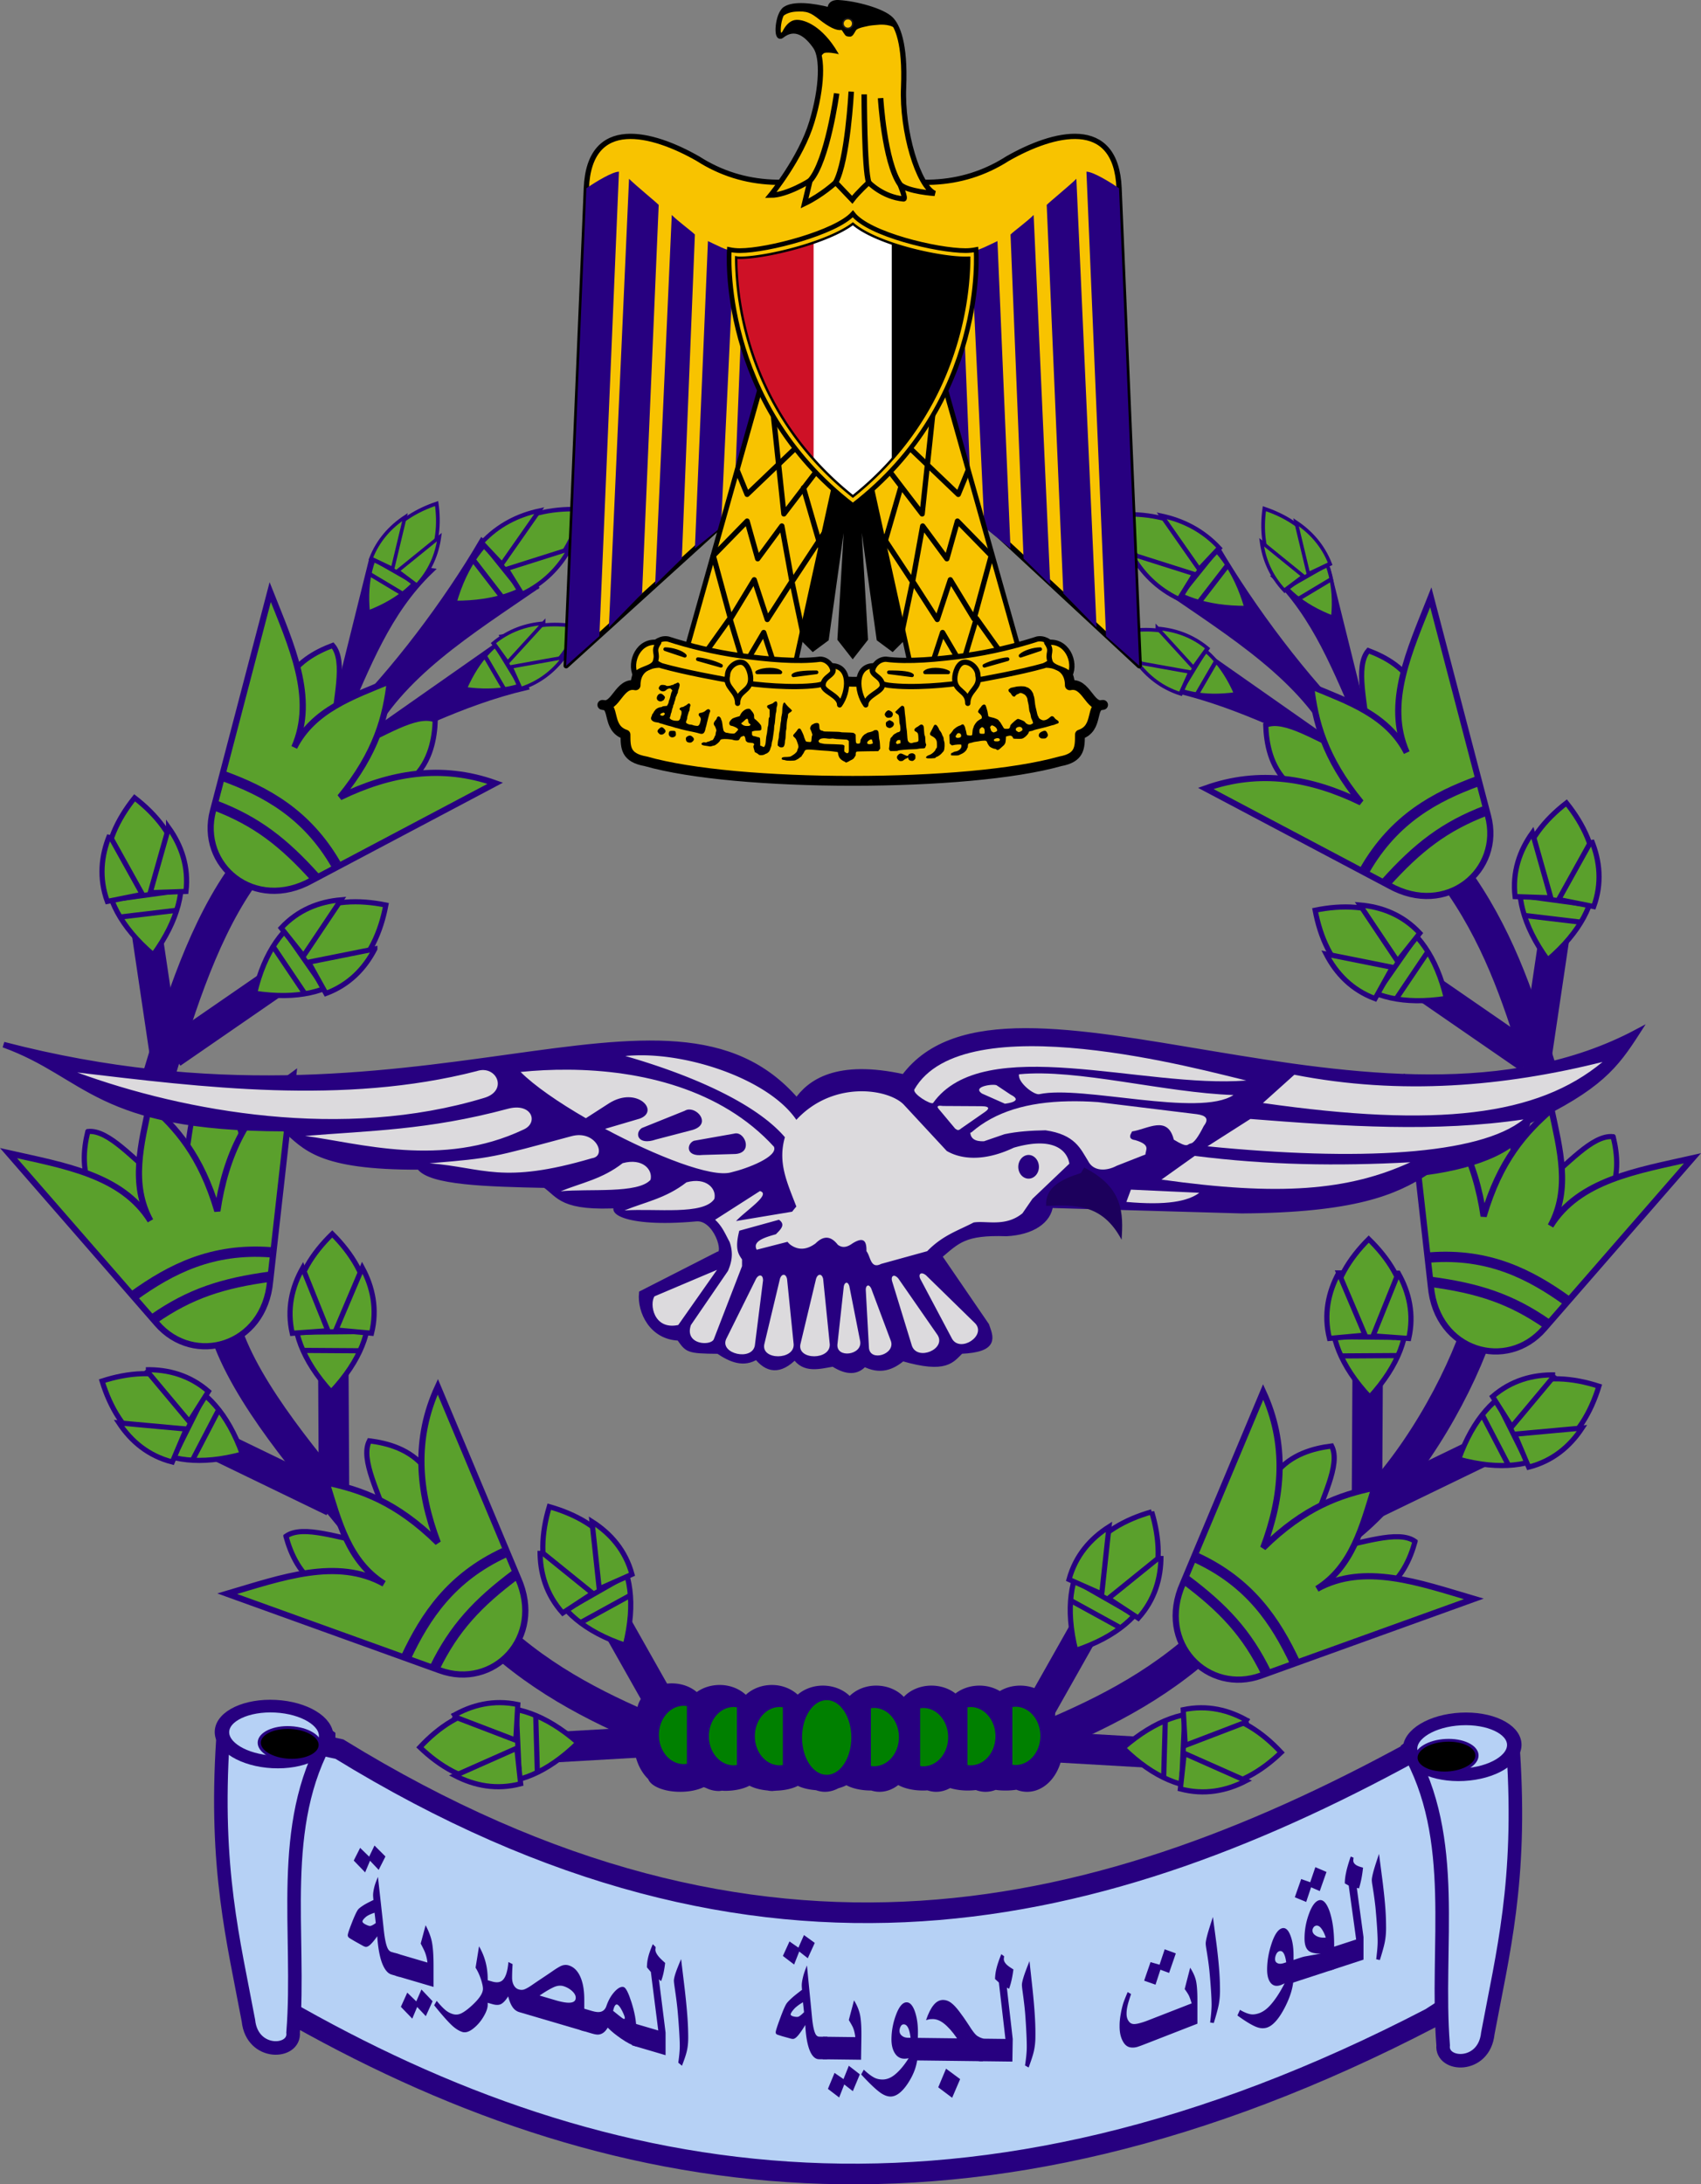<svg xmlns="http://www.w3.org/2000/svg" xmlns:xlink="http://www.w3.org/1999/xlink" width="600" height="770.406"><rect width="100%" height="100%" fill="#808080" stroke="none"/><g stroke="#270080"><g fill="#270080"><path d="m177.232 224.669 8.329 17.883c-23.594 5.55-42.166 16.122-63.087 24.346l-.081-.08 8.491-8.553c-.222.31-.46.616-.68.927l49.922-35.005Z" stroke-width="1.819"/><path d="m189.68 206.685-19.699-15.901c-12.505 21.433-31.27 46.443-48.78 63.474 8.38-18.777 15.508-38.29 30.86-52.965l-21.215-2.986-16.07 64.775 7.82 4.626 6.893-6.009c11.448-23.329 36.556-38.728 60.191-55.014z" stroke-width="1.819"/></g><path d="m117.572 481.305.245 45.792" fill="none" stroke-width="10.733"/><path d="M117.197 435.263c-13.94 13.524-21.187 32.956-.376 55.769 21.117-22.53 14.132-42.058.376-55.769z" fill="#5aa02c" stroke-width="1.819"/><path d="m108.165 469.905 18.332-.193" fill="none" stroke-width="1.819"/><path d="m127.79 447.196-9.31 21.952 12.572 1.15c2.085-8.457.458-16.217-3.262-23.102zm-21.016.087 8.9 22.121-12.591.917c-1.928-8.494-.157-16.223 3.691-23.038z" fill="#5aa02c" stroke-width="1.819"/><path d="m106.654 476.353 19.845.128" fill="none" stroke-width="1.819"/><path d="m76.309 509.699 41.213 19.96" fill="none" stroke-width="10.733"/><path d="M36.012 487.165c5.682 18.572 19.673 33.882 49.465 25.758-10.426-29.066-30.99-31.75-49.465-25.758z" fill="#5aa02c" stroke-width="1.819"/><path d="m62.728 510.997 8.184-16.405" fill="none" stroke-width="1.819"/><path d="m51.462 483.177 15.294 18.293 6.755-10.665c-6.576-5.71-14.225-7.801-22.05-7.628zm-9.503 18.745 23.745 2.164-4.924 11.624c-8.438-2.157-14.51-7.257-18.821-13.788z" fill="#5aa02c" stroke-width="1.819"/><path d="m67.777 515.281 9.161-17.604" fill="none" stroke-width="1.819"/><path d="M30.976 399.147c-1.508 6.165-2.455 14.484 2.066 21.98l24.885 19.34-2.436-25.05c-8.09-5.91-17.118-17.126-24.515-16.27zm42.098-15.075c5.117 3.756 11.187 9.522 12.538 18.17l-6.644 30.81L64.74 412.29c2.403-9.727 2.115-24.122 8.333-28.218z" fill="#5aa02c" stroke-width="1.819"/><path d="M52.737 389.564c-2.955 13.995-6.8 28.082.314 41.044-10.077-16.216-30.53-19.437-50.035-23.844l52.307 60.089c13.072 15.183 37.925 8.123 39.959-14.91l8.166-72.768C87.14 391.071 79.52 407.81 76.67 427.207c-5.778-19.72-14.599-29.52-23.933-37.643Z" fill="#5aa02c" stroke-width="2.183"/><path d="M47.109 457.119c13.164-9.455 27.689-16.918 48.344-15.39m-41.345 23.58c12.913-9.027 24.529-12.724 41.213-14.965l-.797.109-.367.163" fill="none" stroke-width="3.638"/><path d="M81.007 473.255c9.186 23.323 32.596 49.243 46.476 66.494" fill="none" stroke-width="11.279"/><path d="m216.5 571.511 22.51 39.877" fill="none" stroke-width="10.733"/><path d="M193.753 531.479c-5.59 18.6-2.46 39.101 26.827 48.893 7.474-29.961-8.137-43.616-26.827-48.893z" fill="#5aa02c" stroke-width="1.819"/><path d="m202.732 566.135 15.918-9.096" fill="none" stroke-width="1.819"/><path d="m208.815 536.743 2.558 23.707 11.54-5.117c-2.296-8.401-7.496-14.388-14.098-18.59zm-18.313 10.31 18.544 14.988-10.551 6.931c-5.82-6.48-8.037-14.093-7.993-21.92z" fill="#5aa02c" stroke-width="1.819"/><path d="m204.551 572.502 17.396-9.551" fill="none" stroke-width="1.819"/><path d="m194.284 616.403 45.717-2.633" fill="none" stroke-width="10.733"/><path d="M148.116 616.344c14.006 13.455 33.681 20.014 55.747-1.588-23.26-20.31-42.53-12.641-55.747 1.588z" fill="#5aa02c" stroke-width="1.819"/><path d="m183.055 624.151-.84-18.314" fill="none" stroke-width="1.819"/><path d="m159.668 605.338 22.266 8.53.707-12.604c-8.525-1.785-16.224.113-22.973 4.074zm.828 21 21.794-9.673 1.359 12.55c-8.421 2.226-16.208.729-23.153-2.877z" fill="#5aa02c" stroke-width="1.819"/><path d="m189.551 625.435-.57-19.838" fill="none" stroke-width="1.819"/><path d="M100.857 541.917c1.685 6.12 4.909 13.846 12.507 18.192l31.154 4.775-14.326-20.693c-9.945-1.223-23.291-6.624-29.335-2.274zm29.43-33.666c6.298.789 14.408 2.87 19.8 9.766l9.198 30.145-22.536-11.207c-2.638-9.666-9.899-22.098-6.462-28.704z" fill="#5aa02c" stroke-width="1.819"/><path d="M115.198 522.951c4.234 13.663 7.734 27.839 20.26 35.697-16.698-9.258-36.13-2.111-55.313 3.537l74.947 27.014c18.81 6.897 37.08-11.371 27.64-32.48l-28.3-67.535c-8.45 18.33-6.955 36.661 0 54.992-14.65-14.411-27.125-18.675-39.234-21.225Z" fill="#5aa02c" stroke-width="2.183"/><path d="M143.177 584.696c6.894-14.669 15.947-28.258 34.731-36.982m-24.63 40.729c6.883-14.174 15.23-23.059 28.71-33.14l-.643.483-.24.321" fill="none" stroke-width="3.638"/><path d="M180.642 582.284c19.38 15.9 40.739 24.815 61.263 33.124" fill="none" stroke-width="11.279"/><path d="M98.278 345.505 60.585 371.51" fill="none" stroke-width="10.733"/><path d="M136.103 319.252c-19.027-3.895-39.164 1.066-46.284 31.114 30.512 4.75 42.708-12.024 46.284-31.114z" fill="#5aa02c" stroke-width="1.819"/><path d="m102.395 331.31 10.49 15.036" fill="none" stroke-width="1.819"/><path d="m132.214 334.727-23.38 4.679 6.133 11.033c8.16-3.042 13.656-8.759 17.247-15.712zM120.3 317.414l-13.26 19.817-7.852-9.885c5.931-6.379 13.314-9.271 21.112-9.932z" fill="#5aa02c" stroke-width="1.819"/><path d="m96.217 333.695 11.076 16.467" fill="none" stroke-width="1.819"/><path d="m51.57 327.415 6.732 45.295" fill="none" stroke-width="10.733"/><path d="M47.478 281.423c-12.141 15.16-16.906 35.344 6.591 55.38 18.139-24.992 8.769-43.494-6.591-55.38z" fill="#5aa02c" stroke-width="1.819"/><path d="m42.843 316.922 18.164-2.481" fill="none" stroke-width="1.819"/><path d="m59.477 291.94-6.494 22.942 12.616-.428c1.013-8.651-1.57-16.148-6.122-22.514zm-20.84 2.711 11.592 20.837-12.377 2.481c-2.973-8.187-2.182-16.076.785-23.318z" fill="#5aa02c" stroke-width="1.819"/><path d="m42.148 323.508 19.706-2.35" fill="none" stroke-width="1.819"/><path d="M117.358 227.671c-5.943 2.228-13.35 6.134-16.994 14.092l-1.956 31.457 19.322-16.129c.324-10.014 4.503-23.791-.372-29.42zm36.175 26.285c-.22 6.343-1.564 14.608-7.947 20.597l-29.196 11.87 9.135-23.451c9.39-3.496 21.12-11.845 28.008-9.016z" fill="#5aa02c" stroke-width="1.819"/><path d="M137.536 240.25c-13.227 5.444-27.031 10.204-33.731 23.386 7.719-17.463-1.145-36.174-8.495-54.771l-20.168 77.071c-5.178 19.354 14.658 35.908 34.834 24.61l64.717-34.256c-19.016-6.769-37.139-3.633-54.77 4.943 13.036-15.887 16.161-28.695 17.613-40.984Z" fill="#5aa02c" stroke-width="2.183"/><path d="M78.555 273.665c15.23 5.548 29.578 13.342 39.955 31.267m-42.778-20.87c14.735 5.581 24.334 13.095 35.586 25.615l-.538-.597-.342-.211" fill="none" stroke-width="3.638"/><path d="M84.325 310.761c-14.092 20.731-22.417 49.172-28.848 70.36" fill="none" stroke-width="11.279"/><path d="M128.564 288.512c-3.073 10.225-1.352 21.494 14.747 26.877 4.108-16.47-4.473-23.976-14.747-26.877z" fill="#5aa02c" transform="matrix(.094 1.555 -1.723 .375 690.161 -128.433)"/><path d="m133.5 307.563 8.75-5" fill="none" transform="matrix(.094 1.555 -1.723 .375 690.161 -128.433)"/><path d="m136.844 291.406 1.406 13.031 6.344-2.812c-1.263-4.618-4.121-7.91-7.75-10.219zm-10.067 5.667 10.194 8.24-5.8 3.81c-3.199-3.563-4.418-7.748-4.394-12.05z" fill="#5aa02c" transform="matrix(.094 1.555 -1.723 .375 690.161 -128.433)"/><path d="m134.5 311.063 9.563-5.25" fill="none" transform="matrix(.094 1.555 -1.723 .375 690.161 -128.433)"/><path d="M128.564 288.512c-3.073 10.225-1.352 21.494 14.747 26.877 4.108-16.47-4.473-23.976-14.747-26.877z" fill="#5aa02c" transform="matrix(.534 1.15 -1.193 .797 429.555 -200.167)"/><path d="m133.5 307.563 8.75-5" fill="none" transform="matrix(.534 1.15 -1.193 .797 429.555 -200.167)"/><path d="m136.844 291.406 1.406 13.031 6.344-2.812c-1.263-4.618-4.121-7.91-7.75-10.219zm-10.067 5.667 10.194 8.24-5.8 3.81c-3.199-3.563-4.418-7.748-4.394-12.05z" fill="#5aa02c" transform="matrix(.534 1.15 -1.193 .797 429.555 -200.167)"/><path d="m134.5 311.063 9.563-5.25" fill="none" transform="matrix(.534 1.15 -1.193 .797 429.555 -200.167)"/><path d="M128.564 288.512c-3.073 10.225-1.352 21.494 14.747 26.877 4.108-16.47-4.473-23.976-14.747-26.877z" fill="#5aa02c" transform="matrix(-.088 1.265 -1.43 .121 627.64 23.527)"/><path d="m133.5 307.563 8.75-5" fill="none" transform="matrix(-.088 1.265 -1.43 .121 627.64 23.527)"/><path d="m136.844 291.406 1.406 13.031 6.344-2.812c-1.263-4.618-4.121-7.91-7.75-10.219zm-10.067 5.667 10.194 8.24-5.8 3.81c-3.199-3.563-4.418-7.748-4.394-12.05z" fill="#5aa02c" transform="matrix(-.088 1.265 -1.43 .121 627.64 23.527)"/><path d="m134.5 311.063 9.563-5.25" fill="none" transform="matrix(-.088 1.265 -1.43 .121 627.64 23.527)"/></g><g fill="#270080"><path d="m422.766 226.49-8.329 17.883c23.594 5.55 42.166 16.123 63.087 24.346l.081-.08-8.49-8.553c.222.31.458.616.68.927l-49.923-35.005Z"/><path d="m410.317 208.506 19.7-15.901c12.505 21.434 31.27 46.443 48.78 63.474-8.38-18.777-15.508-38.29-30.86-52.965l21.215-2.986 16.07 64.775-7.82 4.626-6.893-6.008c-11.448-23.33-36.556-38.729-60.192-55.015z"/></g><g stroke="#270080"><path d="m482.422 483.13-.245 45.791" fill="none" stroke-width="10.733"/><path d="M482.797 437.087c13.94 13.524 21.188 32.956.376 55.769-21.117-22.53-14.132-42.058-.376-55.769z" fill="#5aa02c" stroke-width="1.819"/><path d="m491.83 471.73-18.333-.194" fill="none" stroke-width="1.819"/><path d="m472.205 449.02 9.309 21.952-12.572 1.15c-2.085-8.457-.458-16.218 3.263-23.102zm21.015.087-8.899 22.121 12.59.917c1.928-8.494.158-16.223-3.69-23.038z" fill="#5aa02c" stroke-width="1.819"/><path d="m493.34 478.177-19.844.128" fill="none" stroke-width="1.819"/><path d="m523.686 511.523-41.214 19.96" fill="none" stroke-width="10.733"/><path d="M563.986 488.984c-5.683 18.572-19.673 33.882-49.465 25.759 10.426-29.067 30.99-31.751 49.465-25.759z" fill="#5aa02c" stroke-width="1.819"/><path d="m537.27 512.816-8.185-16.405" fill="none" stroke-width="1.819"/><path d="m548.536 484.996-15.294 18.293-6.755-10.664c6.576-5.711 14.225-7.802 22.05-7.629zm9.503 18.745-23.746 2.164 4.925 11.624c8.438-2.157 14.51-7.256 18.821-13.788z" fill="#5aa02c" stroke-width="1.819"/><path d="m532.221 517.1-9.162-17.604" fill="none" stroke-width="1.819"/><path d="M569.019 400.97c1.508 6.166 2.455 14.485-2.066 21.98l-24.886 19.34 2.437-25.05c8.09-5.91 17.118-17.126 24.515-16.27zm-42.099-15.074c-5.116 3.755-11.187 9.522-12.538 18.17l6.645 30.81 14.226-20.762c-2.402-9.728-2.114-24.122-8.333-28.218z" fill="#5aa02c" stroke-width="1.819"/><path d="M547.258 391.388c2.954 13.995 6.8 28.081-.315 41.044 10.078-16.217 30.53-19.437 50.036-23.844l-52.308 60.089c-13.072 15.183-37.924 8.124-39.958-14.91l-8.166-72.768c16.306 11.896 23.927 28.634 26.777 48.032 5.779-19.72 14.6-29.52 23.934-37.643Z" fill="#5aa02c" stroke-width="2.183"/><path d="M552.886 458.943c-13.165-9.456-27.69-16.918-48.345-15.39m41.346 23.58c-12.914-9.027-24.53-12.724-41.214-14.965l.797.109.367.163" fill="none" stroke-width="3.638"/><path d="M518.988 475.08c-9.186 23.323-26.684 51.061-45.568 65.13" fill="none" stroke-width="11.279"/></g><g stroke="#270080"><path d="m383.5 573.333-22.512 39.878" fill="none" stroke-width="10.733"/><path d="M406.246 533.3c5.59 18.6 2.46 39.102-26.827 48.894-7.474-29.961 8.136-43.616 26.827-48.893z" fill="#5aa02c" stroke-width="1.819"/><path d="m397.267 567.957-15.918-9.096" fill="none" stroke-width="1.819"/><path d="m391.184 538.565-2.558 23.707-11.54-5.117c2.296-8.402 7.495-14.388 14.098-18.59zm18.313 10.31-18.544 14.988 10.55 6.931c5.82-6.48 8.037-14.093 7.994-21.92z" fill="#5aa02c" stroke-width="1.819"/><path d="m395.448 574.324-17.397-9.55" fill="none" stroke-width="1.819"/><path d="m405.715 618.226-45.717-2.634" fill="none" stroke-width="10.733"/><path d="M451.889 618.168c-14.007 13.454-33.681 20.014-55.747-1.589 23.26-20.31 42.53-12.641 55.747 1.589z" fill="#5aa02c" stroke-width="1.819"/><path d="m416.95 625.974.84-18.314" fill="none" stroke-width="1.819"/><path d="m440.337 607.161-22.266 8.53-.707-12.603c8.525-1.786 16.223.112 22.973 4.073zm-.828 21-21.794-9.673-1.36 12.551c8.422 2.225 16.209.728 23.154-2.878z" fill="#5aa02c" stroke-width="1.819"/><path d="m410.454 627.258.57-19.838" fill="none" stroke-width="1.819"/><path d="M499.142 543.739c-1.685 6.119-4.909 13.846-12.507 18.192l-31.154 4.775 14.326-20.693c9.945-1.223 23.291-6.624 29.335-2.274zm-29.43-33.666c-6.298.789-14.408 2.87-19.8 9.765l-9.198 30.146 22.536-11.207c2.638-9.666 9.899-22.099 6.462-28.704z" fill="#5aa02c" stroke-width="1.819"/><path d="M484.801 524.773c-4.234 13.663-7.734 27.839-20.26 35.697 16.698-9.258 36.13-2.111 55.314 3.537l-74.948 27.014c-18.81 6.897-37.08-11.371-27.64-32.48l28.3-67.535c8.45 18.33 6.955 36.661 0 54.992 14.65-14.411 27.126-18.675 39.234-21.225Z" fill="#5aa02c" stroke-width="2.183"/><path d="M456.822 586.519c-6.894-14.67-15.947-28.26-34.731-36.984m24.63 40.73c-6.883-14.174-15.23-23.058-28.71-33.14l.642.483.242.321" fill="none" stroke-width="3.638"/><path d="M419.357 584.107c-19.38 15.898-40.74 24.814-61.263 33.124" fill="none" stroke-width="11.279"/></g><g stroke="#270080"><path d="m501.724 347.328 37.692 26.005" fill="none" stroke-width="10.733"/><path d="M463.898 321.075c19.027-3.895 39.164 1.066 46.284 31.114-30.512 4.75-42.708-12.024-46.284-31.114z" fill="#5aa02c" stroke-width="1.819"/><path d="m497.606 333.133-10.49 15.036" fill="none" stroke-width="1.819"/><path d="m467.787 336.55 23.38 4.679-6.132 11.034c-8.162-3.043-13.657-8.76-17.248-15.713zm11.914-17.313 13.26 19.817 7.852-9.885c-5.93-6.379-13.314-9.271-21.112-9.932z" fill="#5aa02c" stroke-width="1.819"/><path d="m503.784 335.518-11.075 16.467" fill="none" stroke-width="1.819"/><path d="m548.431 329.238-6.732 45.295" fill="none" stroke-width="10.733"/><path d="M552.537 283.242c12.141 15.159 16.906 35.344-6.592 55.379-18.138-24.991-8.768-43.493 6.592-55.379z" fill="#5aa02c" stroke-width="1.819"/><path d="m557.172 318.741-18.165-2.482" fill="none" stroke-width="1.819"/><path d="m540.537 293.758 6.495 22.943-12.617-.429c-1.012-8.65 1.57-16.147 6.122-22.514zm20.84 2.712-11.592 20.836 12.378 2.482c2.973-8.187 2.182-16.077-.786-23.318z" fill="#5aa02c" stroke-width="1.819"/><path d="m557.867 325.327-19.706-2.351" fill="none" stroke-width="1.819"/><path d="M482.643 229.494c5.944 2.228 13.35 6.133 16.995 14.091l1.955 31.457-19.322-16.128c-.324-10.014-4.503-23.792.372-29.42zm-36.174 26.285c.22 6.343 1.563 14.607 7.946 20.596l29.197 11.871-9.136-23.452c-9.39-3.496-21.12-11.844-28.007-9.015z" fill="#5aa02c" stroke-width="1.819"/><path d="M462.465 242.072c13.227 5.445 27.032 10.205 33.732 23.387-7.72-17.463 1.145-36.175 8.495-54.772l20.167 77.072c5.179 19.354-14.658 35.908-34.833 24.61l-64.718-34.257c19.016-6.768 37.139-3.632 54.77 4.943-13.036-15.886-16.161-28.694-17.613-40.983Z" fill="#5aa02c" stroke-width="2.183"/><path d="M521.446 275.487c-15.229 5.548-29.578 13.343-39.955 31.267m42.778-20.869c-14.734 5.581-24.333 13.095-35.585 25.615l.538-.597.342-.211" fill="none" stroke-width="3.638"/><path d="M515.677 312.584c14.092 20.731 21.052 42.805 27.483 63.993" fill="none" stroke-width="11.279"/><path d="M128.564 288.512c-3.073 10.225-1.352 21.494 14.747 26.877 4.108-16.47-4.473-23.976-14.747-26.877z" fill="#5aa02c" transform="matrix(-.094 1.555 1.723 .375 -90.161 -126.614)"/><path d="m133.5 307.563 8.75-5" fill="none" transform="matrix(-.094 1.555 1.723 .375 -90.161 -126.614)"/><path d="m136.844 291.406 1.406 13.031 6.344-2.812c-1.263-4.618-4.121-7.91-7.75-10.219zm-10.067 5.667 10.194 8.24-5.8 3.81c-3.199-3.563-4.418-7.748-4.394-12.05z" fill="#5aa02c" transform="matrix(-.094 1.555 1.723 .375 -90.161 -126.614)"/><path d="m134.5 311.063 9.563-5.25" fill="none" transform="matrix(-.094 1.555 1.723 .375 -90.161 -126.614)"/><path d="M128.564 288.512c-3.073 10.225-1.352 21.494 14.747 26.877 4.108-16.47-4.473-23.976-14.747-26.877z" fill="#5aa02c" transform="matrix(-.534 1.15 1.193 .797 170.445 -198.347)"/><path d="m133.5 307.563 8.75-5" fill="none" transform="matrix(-.534 1.15 1.193 .797 170.445 -198.347)"/><path d="m136.844 291.406 1.406 13.031 6.344-2.812c-1.263-4.618-4.121-7.91-7.75-10.219zm-10.067 5.667 10.194 8.24-5.8 3.81c-3.199-3.563-4.418-7.748-4.394-12.05z" fill="#5aa02c" transform="matrix(-.534 1.15 1.193 .797 170.445 -198.347)"/><path d="m134.5 311.063 9.563-5.25" fill="none" transform="matrix(-.534 1.15 1.193 .797 170.445 -198.347)"/><path d="M128.564 288.512c-3.073 10.225-1.352 21.494 14.747 26.877 4.108-16.47-4.473-23.976-14.747-26.877z" fill="#5aa02c" transform="matrix(.088 1.265 1.43 .121 -27.64 25.346)"/><path d="m133.5 307.563 8.75-5" fill="none" transform="matrix(.088 1.265 1.43 .121 -27.64 25.346)"/><path d="m136.844 291.406 1.406 13.031 6.344-2.812c-1.263-4.618-4.121-7.91-7.75-10.219zm-10.067 5.667 10.194 8.24-5.8 3.81c-3.199-3.563-4.418-7.748-4.394-12.05z" fill="#5aa02c" transform="matrix(.088 1.265 1.43 .121 -27.64 25.346)"/><path d="m134.5 311.063 9.563-5.25" fill="none" transform="matrix(.088 1.265 1.43 .121 -27.64 25.346)"/></g><path d="M236.935 593.798c-6.807 0-12.273 4.595-12.273 10.233 0 .976.184 1.892.49 2.786a19.953 19.953 0 0 0-1.534 7.732c0 5.325 1.959 10.051 5.033 13.018.932 2.548 5.607 4.491 11.291 4.491 3.241 0 6.193-.635 8.285-1.648.253.103.527.191.798.284a10.13 10.13 0 0 0 4.541 1.08c.368 0 .744-.074 1.105-.114.362.017.732.057 1.104.057 3.42 0 6.483-.706 8.592-1.82 1.671.882 3.94 1.484 6.505 1.706.063.011.12.048.184.057.455.065.942.114 1.411.114.172 0 .321-.048.491-.057.276-.014.528-.02.798-.057 3.047-.101 5.736-.704 7.671-1.705 1.665.815 3.905 1.334 6.382 1.535 1.003.331 2.043.568 3.13.568 1.705 0 3.296-.464 4.787-1.25 1.065-.304 2.024-.638 2.823-1.08 2.1 1.16 5.224 1.867 8.714 1.876h.061c.925.279 1.891.454 2.885.454 2.42 0 4.704-.871 6.627-2.387 2.113 1.168 5.2 1.933 8.715 1.933.552 0 1.064-.022 1.595-.057.989.32 2.005.511 3.069.511 1.742 0 3.405-.493 4.91-1.307.014-.007.046.009.06 0 1.784.534 3.87.853 6.137.853.994 0 1.97-.058 2.885-.17 1.078.384 2.198.625 3.375.625 1.26 0 2.479-.235 3.62-.683 1.136.176 2.304.228 3.56.228 1.316 0 2.567-.093 3.743-.285a9.977 9.977 0 0 0 3.805.74c6.984 0 12.642-7.233 12.642-16.203 0-3.874-1.067-7.437-2.823-10.233.026-.268.061-.521.061-.795 0-5.639-5.527-10.233-12.335-10.233-2.69 0-5.153.721-7.18 1.932-2.022-1.203-4.499-1.932-7.18-1.932-3.27 0-6.262 1.064-8.469 2.785-2.207-1.724-5.195-2.785-8.468-2.785-3.964 0-7.503 1.572-9.758 3.979-2.254-2.412-5.79-3.98-9.757-3.98-3.764 0-7.068 1.437-9.328 3.639-2.261-2.203-5.686-3.638-9.451-3.638-3.494 0-6.655 1.248-8.898 3.183-2.255-2.054-5.467-3.41-9.083-3.41-3.657 0-6.948 1.372-9.205 3.467-2.258-2.099-5.545-3.468-9.205-3.468-3.094 0-5.937.943-8.101 2.502-2.24-1.911-5.368-3.07-8.837-3.07z" fill="#270080"/><g fill="green" transform="translate(597.21 195.815) scale(1.819)"><ellipse transform="translate(-23.264 28.19) scale(.872)" cx="-165.993" cy="230.615" rx="5.48" ry="8.309"/><path d="M-195.729 223.145c-2.665 0-4.815 2.542-4.815 5.666 0 3.124 2.15 5.638 4.815 5.638a4.2 4.2 0 0 0 .611-.055V223.2c-.2-.03-.405-.055-.61-.055zm9.693.237c-2.666 0-4.815 2.542-4.815 5.666 0 3.124 2.149 5.639 4.815 5.639a4.2 4.2 0 0 0 .61-.056v-11.193c-.199-.03-.405-.056-.61-.056zm8.912 0c-2.666 0-4.815 2.542-4.815 5.666 0 3.124 2.149 5.639 4.815 5.639a4.2 4.2 0 0 0 .61-.056v-11.193c-.199-.03-.404-.056-.61-.056zm18.302.177c2.665 0 4.815 2.542 4.815 5.666 0 3.124-2.15 5.638-4.815 5.638a4.2 4.2 0 0 1-.611-.055v-11.194c.199-.029.405-.055.61-.055zm9.55.012c2.665 0 4.814 2.543 4.814 5.667 0 3.123-2.15 5.638-4.815 5.638a4.2 4.2 0 0 1-.61-.056v-11.193c.198-.03.404-.056.61-.056zm9.174-.185c2.665 0 4.815 2.542 4.815 5.666 0 3.124-2.15 5.638-4.815 5.638a4.2 4.2 0 0 1-.611-.055V223.44c.2-.03.405-.055.61-.055zm8.705-.06c2.665 0 4.815 2.541 4.815 5.665s-2.15 5.639-4.815 5.639a4.2 4.2 0 0 1-.611-.056v-11.193c.199-.03.405-.056.61-.056z"/></g><path d="M281.05 388.443c-45.158-52.825-133.137 18.223-279.783-19.939 29.848 10.787 32.625 29.469 99.05 29.586 7.442 6.485 12.004 13.647 47.596 13.507 3.746 5.458 23.852 6.008 44.379 6.432 5.097 3.53 5.722 8.403 27.014 7.075-5.62.992.028 7.121 26.21 4.744 7.157-.65 11.224 12.622 7.878 12.622l-27.013 13.78c-.6 6.265 3.54 15.406 13.185 15.645 3.066 4.149 2.618 4.587 13.828 4.663 4.502 3.073 9.005 4.873 13.507 1.93 3.681 4.65 8.01 5.638 13.507 0 3.264 4.983 8.489 3.434 13.507 2.573 4.905 3.151 8.453 2.91 10.934 0 5.556 2.87 9.759 1.229 13.506-1.93 15.535 4.512 17.315.51 20.582-2.573 12.717-.572 10.397-4.904 9.005-9.004l-16.723-24.44c6.559-5.521 8.847-8.536 23.798-8.04 8.993-.436 14.887-4.468 15.436-9.97l67.534 1.93c39.682-.26 54.032-6.482 64.961-13.507 18.665-2.44 33.975-8.922 36.018-18.01 25.283-12.005 30.864-19.51 38.591-31.515-90.538 48.268-222.548-32.814-258.675 15.962-23.839-5.289-33.345 1.931-37.831 8.479z" fill="#270080" stroke="#270080" stroke-width="2.001"/><path d="m275.125 451.05-5.549 23.22c-1.02 5.569 10.644 5.547 10.377-.077l-2.333-23.058c-.482-2.128-2.002-1.732-2.495-.086zm12.735 0-5.55 23.22c-1.02 5.569 10.645 5.547 10.377-.077l-2.333-23.058c-.482-2.128-2.002-1.732-2.494-.086zm17.521 3.869 1.134 20.626c.505 4.876 9.241 2.198 7.759-2.431l-7.003-18.692c-.847-1.665-1.896-.988-1.89.498z" fill="#dcdadd"/><path d="M382.432 411.845c13.94 7.126 13.795 16.265 13.19 25.469-6.874-12.956-16.781-12.264-26.606-11.939-.45-6.41 5.221-9.392 12.28-11.597z" fill="#1c005c"/><path d="M168.173 377.83c6.966-2.335 11.284 6.975 2.492 9.487-49.55 14.988-105.367 4.89-143.43-9.004 43.844 5.17 93.878 11.617 140.938-.483zm10.851 13.322c-28.183 7.565-48.922 7.687-71.403 9.55 18.706 2.416 48.144 11.477 77.088-2.274 5.385-2.395 2.914-9.64-5.685-7.276zm22.512 9.647c-28.183 7.566-27.537 7.688-50.018 9.551 19.189 1.496 25.472 7.566 57.31-1.792 5.385-.787 1.307-10.122-7.292-7.759zm18.099 9.505c-7.232 5.654-14.571 6.934-21.869 9.91 9.976-.98 27.286.943 31.696-4.038.894-3.52-2.748-7.806-9.827-5.872zm22.51 6.754c-7.23 5.653-14.57 6.934-21.867 9.909 11.1-.738 27.849 1.747 31.695-4.038.894-3.52-2.748-7.805-9.827-5.871zm-41.688-39.72c-5.845-.038-11.49.245-16.828.795 4.818 4.831 13.349 10.728 23.024 16.316l8.3-5.344c9.666-5.99 17.891 2.714 10.802 5.458l-12.337 3.638c17.966 9.609 37.654 17.32 44.457 15.35 5.9-1.394 16.62-5.556 15.122-9.04-18.654-20.472-47.214-27.011-72.54-27.174zm42.523 14.041c3.639-.175 7.632 5.371 1.25 7.22l-12.847 3.354c-6.56 2.258-7.586-2.316-5.003-4.036l15.122-6.083c.475-.285.958-.43 1.478-.455zm16.543 8.414c3.428-.22 6.005 6.903-.17 7.277l-11.54.34c-6.02.703-5.659-3.924-3.07-5.002l14.098-2.502c.234-.084.454-.099.682-.113z" fill="#dcdadd"/><path d="M224.447 372.278c-1.316.04-2.625.096-3.866.227 25.778 7.42 46.821 17.54 56.282 28.652-2.54 8.844.612 15.602 4.036 24.446a32.657 32.657 0 0 0-1.478 1.819l-19.784 3.297c3.553-3.806 12.506-9.444 8.414-10.574l-15.804 10.12c2.484 2.324 3.4 4.637 5.11 7.844 1.656 4.658.3 8.037-.562 10.177l-13.076 19.101c-2.427 7.036 7.063 7.485 8.073 5.003l9.949-25.753v-2.388c-1.28-1.872-2.612-3.651-.967-10.119l13.985-3.866c2.462 1.715.626 3.402-1.08 5.117-4.377 1.215-8.29 2.556-6.765 5.457l10.858-2.785c.3.352.62.69 1.023 1.023 2.948 2.12 5.921 1.71 8.869-.455 2.626-2.62 5.219-2.922 7.845.455 1.715 1.314 3.458.79 5.174-.455 4.196-2.637 5.004-.59 4.945 2.729 1.496 1.867 1.388 6.442 5.174 4.491l16.259-4.491c5.467-5.631 10.905-7.254 16.373-10.12 4.52-.732 11.178 1.69 17.225-3.24l3.525-5.116 13.018-12.394c-.677-4.338-5.193-9.805-19.613-5.628-10.933 5.188-19.026 3.884-23.65 1.137l-15.235-16.43c-5.603-5.565-24.932-8.47-37.805 5.458-9.415-13.847-36.717-23.335-56.452-22.74zM362.82 407.41c1.998 0 3.639 1.898 3.639 4.206 0 2.31-1.64 4.15-3.639 4.15-1.998 0-3.638-1.84-3.638-4.15 0-2.308 1.64-4.206 3.638-4.206z" fill="#dcdadd"/><path d="M230.883 457.263c-1.837 2.503-.443 11.998 8.361 10.13l13.668-19.456zm35.857-6.27-10.612 21.385c-2.243 5.199 9.13 7.792 10.13 2.251l2.894-22.994c.007-2.182-1.563-2.137-2.412-.643zm30.892 2.801-2.252 20.534c-.298 4.893 8.758 3.678 8.052-1.13l-3.856-19.586c-.563-1.78-1.708-1.284-1.944.183zm16.995-2.004 7.045 22.967c1.962 5.396 12.16 1.158 9.043-3.823l-13.86-19.969c-1.514-1.747-2.641-.84-2.228.826zm9.963-.723 11.254 21.224c2.945 4.93 12.16-1.157 8.158-5.46l-17.38-16.994c-1.815-1.43-2.75-.326-2.031 1.23zm-2.077-66.737c-.56 1.591 5.67 5.344 6.594 4.775 17.875-25.066 74.232-5.074 110.516-7.959-14.626-3.412-99.788-27.259-117.11 3.184zm8.465 6.685 5.95 7.116c.574.257.895 1.022 2.17-.121l8.442-5.869c1.057-.751 2.103-1.895-1.367-1.93l-13.507-.08c-1.547-.221-2.385-.07-1.688.884z" fill="#dcdadd"/><path d="m346.395 385.755 8.067 3.577c.787-.096 6.736-.836 2.047-3.183l-4.775-3.184c-.54-.868-9.26.182-5.339 2.79zm13.044-6.8c-.55 2.855 5.432 7.526 7.235 6.995 15.086-3.202 56.313 8.282 68.419.322-24.444-.833-55.218-9.364-75.654-7.316zm17.479 9.525c-14.373.264-25.865 3.628-34.28 10.972l-.398.113c.197 2.027 1.636 3.13 4.832 3.013l7.277-2.501c4.488-.96 9.387-1.29 14.44-1.364 10.46 1.507 12.34 6.54 15.008 10.801 1.769 3.587 6.18 3.798 10.12 1.706l10.118-3.98c.015-1.688 2.015-3.371-3.581-5.06-1.864-.252-1.962-1.044-1.706-1.932l.569-1.137c5.53-.825 12.528-5.887 14.724 2.899 5.154 3.174 4.668 1.562 5.855 1.364 1.235-.102 2.842-2.454 4.719-6.196 2.002-2.574.687-3.715-2.445-4.15l-34.849-4.264c-3.619-.262-7.086-.345-10.403-.284zm68.546.606 11.095-9.97c37.629 7.367 74.067 4.128 108.697-4.502-22.948 19.073-58.313 23.273-119.792 14.472zM441.042 394.714l-15.115 9.647c52.664 5.242 95.861 3.18 111.431-9.486-30.83 4.558-62.515 2.495-96.316-.161zm-19.617 13.024-11.738 8.362c41.403 5.825 65.784 3.973 87.794-6.11-25.727 1.387-50.329 1.018-76.056-2.252zm-22.511 11.899 24.12 1.126c-3.99 2.982-11.472 4.51-25.728 3.215z" fill="#dcdadd"/><g stroke="#270080"><path d="M119.73 617.002c149.192 91.682 270.2 61.232 383.658-1.93l11.577 58.209-4.824 35.053-5.467 3.538c-162.3 84.41-290.73 62.369-405.203-3.538l-9.005-58.53-.322-39.233z" fill="#b6d1f5" stroke-width="7.277"/><g transform="translate(611.764 168.527) scale(1.819)"><path d="M-272.59 244.05c-10.052 17.383-5.362 38.125-6.894 57.452.429 4.11-7.938 4.58-8.662-2.298-2.895-15.533-6.567-29.436-4.95-54.447 1.264-4.935 7.129-10.48 20.506-.707z" fill="#b6d1f5" stroke-width="2.625"/><ellipse transform="matrix(1.058 .055 -.048 .925 27.464 32.435)" cx="-282.489" cy="245.111" rx="9.546" ry="5.834" fill="#b6d1f5" stroke-width="2.651"/><ellipse transform="matrix(.619 .032 -.028 .541 -98.406 121.962)" cx="-282.489" cy="245.111" rx="9.546" ry="5.834"/></g><g transform="matrix(-1.819 0 0 1.819 .665 173.03)"><path d="M-272.59 244.05c-10.052 17.383-5.362 38.125-6.894 57.452.429 4.11-7.938 4.58-8.662-2.298-2.895-15.533-6.567-29.436-4.95-54.447 1.264-4.935 7.129-10.48 20.506-.707z" fill="#b6d1f5" stroke-width="2.625"/><ellipse transform="matrix(1.058 .055 -.048 .925 27.464 32.435)" cx="-282.489" cy="245.111" rx="9.546" ry="5.834" fill="#b6d1f5" stroke-width="2.651"/><ellipse transform="matrix(.619 .032 -.028 .541 -98.406 121.962)" cx="-282.489" cy="245.111" rx="9.546" ry="5.834"/></g></g><path d="M135.955 654.864c-.774 1.588-1.594 3.146-2.377 4.74-1.004-1.082-2.045-2.15-3.058-3.243-.562 1.374-1.16 2.737-1.722 4.12-1.327-1.403-2.69-2.775-4.017-4.17.737-1.506 1.52-2.983 2.248-4.492 1.06 1.048 2.137 2.068 3.187 3.105.617-1.316 1.271-2.604 1.88-3.923 1.28 1.297 2.588 2.569 3.859 3.863zm4.984 42.483-2.828-.832a3.432 3.432 0 0 1-1.428-.856c-.83-.804-1.53-2.056-2.11-3.725-.755-2.297-1.27-5.26-1.501-8.926-.958 1.366-1.76 2.285-2.294 2.806-.783.773-1.437 1.066-1.98.906a4.478 4.478 0 0 1-1.032-.48c-.875-.491-1.76-.977-2.635-1.469-1.114-.663-1.814-1.061-2.072-1.288a1.052 1.052 0 0 1-.387-.842c0-.527.516-2.04 1.51-4.559.977-2.498 1.714-3.997 2.156-4.544.36-.422 1.004-.901 1.916-1.486.534-.345 1.327-.773 2.33-1.272.378-.199.765-.378 1.152-.574a8.52 8.52 0 0 1-.092-.872 8.072 8.072 0 0 1-.046-.808c0-.728.138-1.624.387-2.69.24-1.042.7-2.278 1.336-3.765.681 6.292 1.4 12.587 2.072 18.876.323 2.956.765 5.02 1.29 6.195.35.78.829 1.24 1.428 1.416l2.828.832v7.957zm-8.392-19.003c-.138-1.212-.286-2.419-.424-3.63-.46.156-.83.282-1.078.385-.792.327-1.437.656-1.907 1.02a9.486 9.486 0 0 0-.856.827c-.277.362-.433.634-.433.835 0 .268.258.57.755.875a6.8 6.8 0 0 0 1.492.665c.323.095.645.081.986-.086.34-.135.848-.42 1.465-.891z" fill="#270080" fill-rule="evenodd"/><path d="m152.923 700.874-13.495-3.972v-7.957l11.34 3.338a14.154 14.154 0 0 0-.866-3.619c-.212-.556-.719-1.575-1.502-3.077.562-2.153 1.16-4.294 1.723-6.455 1.059 1.985 1.824 3.934 2.22 5.858.377 1.935.58 4.68.58 8.253v7.631zm-.34 5.054c-.784 1.761-1.594 3.506-2.377 5.266-1.014-1.084-2.045-2.15-3.059-3.242-.562 1.382-1.16 2.745-1.722 4.12-1.327-1.395-2.69-2.767-4.017-4.17.737-1.674 1.511-3.328 2.248-5.01 1.05 1.036 2.128 2.056 3.187 3.096.59-1.4 1.216-2.797 1.815-4.202 1.29 1.384 2.625 2.747 3.924 4.142zm19.445 1.247c0 1.197-.507 2.595-1.51 4.266-.996 1.674-2.193 3.028-3.529 4.082-1.474 1.19-2.782 1.575-3.841 1.263-1.271-.374-2.644-1.255-4.08-2.657-1.263-1.233-3.262-3.453-5.924-6.78.295-.524.599-1.029.903-1.542 1.28 1.557 2.33 2.635 3.123 3.279a7.255 7.255 0 0 0 2.57 1.375c.985.29 1.99.218 2.975-.262.986-.48 2.367-1.454 4.053-3.05 2.358-2.225 3.583-4.074 3.583-5.622 0-.786-.248-1.88-.69-3.274-.516-1.59-1.161-2.969-1.907-4.159.405-2.516.82-5.021 1.216-7.54.958 1.662 1.732 3.43 2.257 5.374.534 1.948.801 4.035.801 6.294v8.953" fill="#270080" fill-rule="evenodd"/><path d="m206.093 716.523-22.827-6.718a4.347 4.347 0 0 1-2.44-1.773c-.618-.86-1.152-2.146-1.576-3.819-.912 1.456-1.796 2.383-2.625 2.767-.747.341-1.769.325-3.022-.044l-3.086-.883v-7.958l3.086.884c1.658.488 2.948.315 3.795-.582 1.004-1.035 1.668-3.107 1.935-6.283.497.247.986.482 1.474.726-.046.69-.065 1.245-.092 1.672a60.382 60.382 0 0 0-.083 3.08c0 1.112.22 2.023.645 2.766.423.736.995 1.197 1.704 1.406.71.208 1.363.2 1.962-.007.58-.214 1.547-.733 2.8-1.603 2.552-1.767 5.177-3.446 7.72-5.225a26.31 26.31 0 0 1 2.054-1.26c1.04-.556 2.063-.682 3.04-.395 1.621.477 2.901 1.607 3.86 3.446 1.105 2.124 1.676 5.003 1.676 8.6v11.204zm-3.012-11.822c0-.879-.525-1.736-1.539-2.595a7.933 7.933 0 0 0-2.837-1.504c-.949-.28-2.017-.2-3.196.289-1.17.509-2.93 1.489-5.177 3.036 1.888.556 3.767 1.11 5.656 1.665 4.716 1.388 7.093 1.092 7.093-.891z" fill="#270080" fill-rule="evenodd"/><path d="M224.424 721.893c-1.51-.444-3.28-1.358-5.324-2.772-1.787-1.237-3.4-2.506-4.744-3.88-.83 1.462-1.861 2.254-3.086 2.43-.58.096-1.4-.036-2.414-.334l-4.265-1.256v-7.957l4.265 1.255c1.29.38 2.33.486 3.086.264.958-.278 1.668-.998 2.027-2.24.801-2.257 1.888-3.937 3.141-5.192 1.133-1.114 2.091-1.518 2.892-1.282.737.217 1.659 1.977 2.718 5.301 1.124 3.527 1.704 6.618 1.704 9.28v6.383zm-4.025-10.02c0-.444-.314-1.255-.93-2.5-.682-1.38-1.3-2.139-1.788-2.283-.571-.168-1.05.57-1.428 2.216.746.604 1.318 1.057 1.704 1.38 1.161.935 1.815 1.412 1.963 1.456.322.095.479-.01.479-.27z" fill="#270080" fill-rule="evenodd"/><path d="m234.769 724.963-11.856-3.49v-7.956l9.277 2.73c-.857-6.87-1.76-13.763-2.607-20.631-.461-.554-.93-1.094-1.382-1.637 0-1.146.129-2.271.387-3.367.313-1.405.893-2.983 1.676-4.811.332.34.664.664.995 1.004 0 .109-.018.43-.083.904 0 .653.304 1.345.903 2.14.534.727 1.39 1.54 2.542 2.564a36.534 36.534 0 0 1-.562 3.491 21.86 21.86 0 0 1-.856 2.936c-.258-.21-.525-.422-.783-.64.774 6.268 1.584 12.548 2.349 18.806v7.957m7.986-6.159c0 1.724-.156 3.26-.46 4.6-.295 1.345-.894 3.101-1.741 5.278-.433-.362-.866-.715-1.3-1.077.342-2.384.526-4.38.526-5.936 0-1.197-.074-2.942-.221-5.303a244.533 244.533 0 0 0-.534-7.002c-.212-2.313-.572-5.08-1.06-8.352-.166-1.137-.258-1.926-.258-2.336 0-.619.221-1.574.673-2.906.442-1.3 1.087-2.86 1.87-4.712.423 3.572.866 7.157 1.29 10.738.47 4.087.8 7.582.994 10.534.148 2.26.221 4.424.221 6.474m44.637-33.45c-.803 1.806-1.65 3.595-2.453 5.41-1.001-.8-2.03-1.573-3.021-2.38-.586 1.532-1.21 3.064-1.805 4.605-1.31-1.028-2.649-2.015-3.96-3.035.765-1.715 1.565-3.412 2.33-5.126 1.038.749 2.104 1.464 3.152 2.205.632-1.49 1.309-2.963 1.95-4.453 1.256.936 2.55 1.838 3.807 2.774zm4.335 41.072c-.94-.01-1.879-.023-2.818-.034a2.474 2.474 0 0 1-1.421-.452c-.83-.571-1.513-1.625-2.06-3.13-.732-2.084-1.204-4.901-1.377-8.502-.984 1.637-1.804 2.782-2.34 3.453-.798.995-1.469 1.472-2.012 1.465a3.566 3.566 0 0 1-1.03-.188c-.87-.245-1.742-.481-2.623-.726-1.109-.348-1.797-.55-2.052-.703-.256-.154-.381-.381-.375-.733.009-.527.55-2.185 1.59-4.984 1.01-2.775 1.774-4.48 2.236-5.153.368-.523 1.014-1.184 1.949-2.027.542-.495 1.344-1.146 2.36-1.929.383-.305.775-.593 1.157-.898-.042-.26-.055-.553-.078-.846-.015-.268-.029-.528-.024-.795.01-.728.155-1.664.43-2.799.248-1.11.74-2.476 1.402-4.141.585 6.099 1.198 12.19 1.784 18.288.268 2.866.689 4.804 1.198 5.83.33.682.804 1.006 1.411 1.014.94.01 1.88.022 2.819.034l-.126 7.956zm-8.12-16.633c-.12-1.173-.259-2.338-.378-3.511-.456.287-.828.517-1.089.69-.8.55-1.445 1.062-1.922 1.558-.347.38-.639.745-.883 1.069-.284.44-.445.756-.448.957-.004.267.259.496.745.661.495.149.99.238 1.488.244.323.004.656-.1 1.001-.364.344-.23.858-.66 1.485-1.304z" fill="#270080" fill-rule="evenodd"/><path d="m303.72 726.572-13.494-.164.125-7.956 11.339.137c-.136-1.316-.422-2.457-.813-3.374-.204-.496-.706-1.372-1.469-2.654.599-2.31 1.234-4.62 1.833-6.94 1.042 1.687 1.77 3.42 2.146 5.231.35 1.829.51 4.517.453 8.09l-.12 7.63zm-.432 5.149c-.805 1.982-1.656 3.955-2.461 5.936-1.001-.798-2.03-1.572-3.03-2.38-.587 1.542-1.2 3.074-1.796 4.606-1.31-1.02-2.65-2.006-3.96-3.035.758-1.882 1.57-3.755 2.328-5.645 1.048.74 2.115 1.456 3.162 2.197.615-1.566 1.266-3.14 1.88-4.713 1.283 1.02 2.604 2.006 3.877 3.034zm20.377-6.925c-.053 3.364-1.192 6.639-3.298 9.91-2.115 3.263-4.24 4.869-6.286 4.844-1.188-.014-2.506-.549-3.88-1.603-1.393-1.046-3.59-3.09-6.434-6.195.303-.565.625-1.122.93-1.68 1.515 1.433 2.79 2.36 3.777 2.85.805.403 1.732.607 2.763.619 1.4.018 2.8-.476 4.17-1.531 1.623-1.252 3.349-3.19 5.097-5.963-.61.11-1.099.162-1.513.157-1.428-.017-2.551-.667-3.35-1.94-.81-1.282-1.225-2.977-1.19-5.144.045-2.92.596-5.716 1.616-8.432 1.106-2.949 2.372-4.39 3.754-4.373 1.142.015 2.13 1.072 2.887 3.224.74 2.15 1.124 4.7 1.076 7.711l-.119 7.547zm-2.485-5.97c-.356-3.135-1.16-4.726-2.385-4.74-.451-.006-.805.224-1.07.689a3.232 3.232 0 0 0-.43 1.576c-.011.703.265 1.284.829 1.734.554.484 1.306.719 2.227.73l.829.01z" fill="#270080" fill-rule="evenodd"/><path d="m346.752 727.093-24.62-.298.126-7.957 15.326.186c-1.683-2.464-3.286-4.207-4.743-5.321-1.292-.995-2.575-1.47-3.818-1.486-.369-.005-.71.025-1.014.047-.324.054-.786.166-1.36.335.813-2.45 1.753-4.247 2.73-5.407.976-1.168 2.1-1.731 3.325-1.717.958.011 1.865.333 2.73.97.865.63 1.844 1.655 2.9 3.048.84 1.098 2.074 2.82 3.594 5.165 1.033 1.661 1.855 2.709 2.418 3.218.554.508 1.395.92 2.532 1.26l-.126 7.957zm-8.077 6.312c-.929 2.198-1.903 4.378-2.822 6.585-1.62-1.25-3.287-2.45-4.907-3.691.91-2.199 1.856-4.38 2.757-6.578 1.648 1.242 3.324 2.442 4.972 3.684z" fill="#270080" fill-rule="evenodd"/><path d="m357.096 727.218-11.854-.144.126-7.956 9.275.112c-.752-6.628-1.55-13.265-2.302-19.893-.445-.424-.908-.831-1.353-1.247.018-1.146.165-2.307.442-3.475.336-1.494.944-3.236 1.76-5.284.327.246.655.476.983.723-.002.109-.034.435-.097.928-.011.652.284 1.258.864 1.885.534.575 1.382 1.146 2.522 1.846a41.893 41.893 0 0 1-.62 3.65 27.585 27.585 0 0 1-.906 3.176c-.256-.136-.521-.274-.777-.419.67 6.05 1.394 12.1 2.063 18.142l-.126 7.956m8.12-8.412a23.512 23.512 0 0 1-.535 4.73c-.317 1.427-.956 3.353-1.842 5.768-.42-.239-.849-.47-1.278-.71.38-2.48.587-4.528.612-6.084.019-1.196-.018-2.92-.13-5.24-.11-2.31-.249-4.597-.425-6.85-.177-2.253-.503-4.918-.933-8.053-.148-1.09-.228-1.852-.222-2.262.01-.62.247-1.637.712-3.096.465-1.425 1.147-3.166 1.962-5.24.37 3.452.757 6.913 1.126 10.374.408 3.954.686 7.355.833 10.252.113 2.219.153 4.362.12 6.411m49.532-29.755c-.773 2.302-1.593 4.596-2.367 6.897-1.013-.391-2.054-.747-3.067-1.147-.562 1.767-1.161 3.532-1.723 5.299-1.327-.496-2.68-.939-4.007-1.426.728-2.183 1.51-4.37 2.248-6.549 1.05.319 2.127.602 3.187.925.59-1.82 1.216-3.637 1.805-5.448 1.3.498 2.635.956 3.924 1.45zm7.619 24.802-18.092 7.051c-1.75.683-2.893 1.103-3.455 1.23a5.589 5.589 0 0 1-1.851.11c-1.18-.109-2.174-.817-2.911-2.203-.746-1.383-1.142-3.094-1.142-5.17 0-.794.018-1.53.092-2.202.055-.641.166-1.437.34-2.359.23-1.345.526-2.539.811-3.504.304-.963.857-2.342 1.603-4.105.396.239.81.462 1.207.7-.617 1.798-1.041 3.151-1.253 4.146a12.377 12.377 0 0 0-.34 2.793c0 1.113.266 1.996.791 2.679.507.714 1.216 1.007 2.055.956.497-.018 1.16-.134 1.98-.37a25.82 25.82 0 0 0 2.542-.84l15.596-6.08c-.405-1.34-.737-2.256-.995-2.775-.304-.61-.81-1.374-1.465-2.265.627-2.504 1.3-5.025 1.935-7.54 1.068 1.667 1.805 3.304 2.118 4.906.277 1.415.433 3.613.433 6.566v8.276zm7.968-11.616a26.96 26.96 0 0 1-.443 4.908c-.304 1.55-.902 3.716-1.75 6.473-.433-.066-.866-.123-1.29-.192.332-2.614.516-4.736.516-6.292 0-1.197-.073-2.892-.22-5.152a240.555 240.555 0 0 0-.535-6.636c-.212-2.168-.571-4.69-1.06-7.628-.174-1.02-.257-1.749-.257-2.159 0-.619.22-1.726.663-3.362.451-1.607 1.096-3.607 1.88-5.996.423 3.282.874 6.562 1.298 9.852.46 3.77.802 7.034.986 9.858.147 2.16.212 4.276.212 6.326m25.94-4.94c0 3.363-1.086 7.007-3.15 10.977-2.063 3.962-4.163 6.28-6.208 6.947-1.189.388-2.515.302-3.906-.281-1.41-.57-3.63-1.86-6.531-3.984.295-.665.608-1.328.903-1.985 1.538.912 2.828 1.403 3.813 1.558.82.125 1.75.014 2.782-.323 1.41-.46 2.8-1.424 4.145-2.935 1.603-1.795 3.307-4.309 5.002-7.657-.598.313-1.105.537-1.51.669-1.419.463-2.552.197-3.381-.796-.83-1-1.28-2.544-1.28-4.71 0-2.92.515-5.892 1.492-8.939 1.06-3.308 2.303-5.17 3.684-5.62 1.143-.374 2.156.341 2.93 2.23.792 1.884 1.216 4.29 1.216 7.302v7.547zm-2.588-5.096c-.405-2.997-1.234-4.307-2.46-3.907-.45.147-.8.496-1.05 1.045-.285.596-.414 1.165-.414 1.717 0 .703.286 1.187.857 1.444.552.296 1.317.273 2.247-.031l.82-.268z" fill="#270080" fill-rule="evenodd"/><path d="M467.892 660.328c-.774 2.244-1.585 4.484-2.359 6.745-1.013-.456-2.063-.883-3.076-1.339-.553 1.72-1.16 3.458-1.714 5.178-1.326-.57-2.69-1.096-4.016-1.667.737-2.148 1.51-4.275 2.248-6.424 1.05.394 2.137.742 3.187 1.135.59-1.782 1.216-3.56 1.805-5.325 1.309.577 2.635 1.114 3.925 1.697zm2.708 34.309-15.826 5.167v-7.95l3.87-1.262c.68-.223 1.307-.41 1.878-.497 1.585-.283 3.39-.621 5.417-.982-2.137.045-3.648-.298-4.496-1.11-.847-.777-1.29-2.189-1.29-4.197 0-3.012.535-5.93 1.567-8.71.995-2.752 2.174-4.342 3.445-4.757 1.437-.47 2.727.8 3.814 3.859 1.05 3.087 1.62 6.984 1.62 11.804v8.635zm-2.948-11.17c-.497-1.511-1.105-2.618-1.713-3.374-.608-.738-1.271-.974-1.898-.769a1.38 1.38 0 0 0-.755.615c-.221.34-.332.66-.332 1.028 0 .837.498 1.461 1.419 1.964.903.492 2.026.677 3.28.536z" fill="#270080" fill-rule="evenodd"/><path d="m480.954 691.256-11.865 3.874v-7.949l9.267-3.026c-.847-6.35-1.75-12.682-2.616-19.01-.442-.273-.921-.518-1.382-.786 0-1.138.148-2.358.406-3.613.313-1.592.884-3.536 1.676-5.853.332.143.663.252.995.395 0 .1-.037.447-.092.95 0 .653.313 1.153.903 1.58.534.395 1.381.687 2.542.994a43.832 43.832 0 0 1-.553 3.829 37.532 37.532 0 0 1-.865 3.479c-.258-.05-.516-.1-.774-.166.774 5.788 1.584 11.565 2.358 17.353v7.949m7.959-11.1c0 1.724-.148 3.345-.442 4.88-.295 1.52-.903 3.659-1.75 6.362-.424-.096-.867-.186-1.29-.282.331-2.601.516-4.703.516-6.26 0-1.188-.074-2.887-.222-5.165a246.843 246.843 0 0 0-.534-6.67c-.22-2.17-.57-4.717-1.05-7.706-.184-1.011-.258-1.757-.258-2.159 0-.619.221-1.712.663-3.329.443-1.566 1.087-3.534 1.88-5.868.423 3.31.865 6.612 1.29 9.938.46 3.799.81 7.081.994 9.916.147 2.161.203 4.285.203 6.343" fill="#270080" fill-rule="evenodd"/><g transform="matrix(.34 0 0 .34 100.856 -344.337)"><path d="M588 1822.878c85.56 0 167.416-6.8 215.422-20.3 20.315-3.7 20.315-14.2 20.315-27.7 20.315-6.8 9.845-30.8 24-30.8-14.155 3.7-17.228-24-34.462-20.3 0-24-24.005-27-44.315-20.3-40.626 13.6-112.637 16.6-180.957 16.6-68.316-3-139.716-3-180.955-16.6-20.31-6.7-44.305-3.7-44.305 20.3-17.238-3.7-20.315 24-34.467 20.3 14.152 0 3.688 24 24 30.8 0 13.5 0 24 20.927 27.7 47.384 13.5 129.25 20.3 214.797 20.3z" fill="#f8c300" fill-rule="evenodd" stroke="#000" stroke-width="10.2" stroke-linecap="round" stroke-linejoin="round"/><path d="m591.454 1430.678 293.821 272.8-20.918-495.37c-3.073-75.08-68.316-57.85-115.708-30.77-48.011 30.77-102.78 30.77-160.646 10.45-57.853 20.32-112.63 20.32-160.641-10.45-47.388-27.08-112.625-44.31-115.706 30.77l-20.931 495.37z" fill="#f8c300" fill-rule="evenodd" stroke="#000" stroke-width="5.45" stroke-linecap="round" stroke-linejoin="round"/><use transform="matrix(-1 0 0 1 1176.005 .004)" width="900" height="600" xlink:href="#a" fill="#270080" fill-rule="evenodd"/><path d="m601.544 1484.978 41.239 187.8-13.547 13.5-14.154-10.5-23.39-167.4 9.849 167.4-13.544 17.3-13.54-17.3 9.85-167.4-23.384 167.4-14.167 10.5-13.533-13.5 41.234-187.8h27.086z" fill-rule="evenodd" stroke="#000" stroke-width="4.607" stroke-linecap="square"/><path d="m345.499 1190.868-20.31 481.91-34.47 30.7 20.93-495.37c9.845-6.77 27.084-17.24 33.85-17.24z" id="b" fill="#270080" fill-opacity="1" fill-rule="evenodd" stroke-width="0"/><path d="m386.734 1225.328-17.235 403.05-34.459 35.3 20.924-465.42c6.774 6.77 27.087 23.38 30.77 27.07z" id="c" fill="#270080" fill-opacity="1" fill-rule="evenodd" stroke-width="0"/><path d="m424.279 1256.078-13.533 336.2-27.695 27.1 17.236-383.6c6.756 6.8 20.297 16.6 23.992 20.3z" id="d" fill="#270080" fill-opacity="1" fill-rule="evenodd" stroke-width="0"/><path d="m464.904 1273.378-13.54 286.5-27.085 21.9 13.541-318.9c6.775 3.1 20.313 10.5 27.085 10.5z" id="e" fill="#270080" fill-opacity="1" fill-rule="evenodd" stroke-width="0"/><path d="m502.454 1273.378-9.857 238.7-27.69 27.1 10.465-262.8c6.761 0 23.997 0 27.082-3z" id="a" fill="#270080" fill-opacity="1" fill-rule="evenodd" stroke-width="0"/><use transform="matrix(-1 0 0 1 1175.99 -.004)" width="900" height="600" xlink:href="#b" fill="#270080" fill-rule="evenodd"/><use transform="matrix(-1 0 0 1 1176.008 -.004)" width="900" height="600" xlink:href="#c" fill="#270080" fill-rule="evenodd"/><use transform="matrix(-1 0 0 1 1176.014 -.004)" width="900" height="600" xlink:href="#d" fill="#270080" fill-rule="evenodd"/><use transform="matrix(-1 0 0 1 1176 -.004)" width="900" height="600" xlink:href="#e" fill="#270080" fill-rule="evenodd"/><path d="m495.679 1402.578-81.854 290.5 112.636 17.2 47.998-218.5zm184.65 0 81.851 290.5-112.626 17.2-48.01-218.5z" fill="#f8c300" fill-rule="evenodd" stroke="#000" stroke-width="5.1" stroke-linecap="round" stroke-linejoin="round"/><use transform="matrix(-1 0 0 1 1175.98 .004)" width="218" height="300" xlink:href="#f" fill-rule="evenodd"/><use transform="matrix(-1 0 0 1 1175.112 .004)" width="218" height="300" xlink:href="#g" fill-rule="evenodd"/><path d="m468.597 1501.678 9.849 24 53.218-50.9" id="f" fill="none" fill-rule="evenodd" stroke="#000" stroke-width="5.45" stroke-linecap="round" stroke-linejoin="round"/><path d="m505.467 1441.478 11.136 104.5 33.85-44.3" id="i" fill="none" fill-rule="evenodd" stroke="#000" stroke-width="5.45" stroke-linecap="round" stroke-linejoin="round"/><path d="m536.916 1518.878 18.49 63.8" id="j" fill="none" fill-rule="evenodd" stroke="#000" stroke-width="5.45" stroke-linecap="round" stroke-linejoin="round"/><path d="m562.648 1559.278-37.4 56.8m11.665 56.7-11.97-56.7-10.45-57.6-25.056 34-10.989-39.1-35.07 35.9 17.836 65.5 24.614-40.5 13.539 41.2 25.27-39.3" id="g" fill="none" fill-rule="evenodd" stroke="#000" stroke-width="5.451" stroke-linecap="round" stroke-linejoin="round"/><path d="m437.82 1686.278 22.736-31.9 14.813 49.1 20.31-34.5 13.546 41.3" id="h" fill="none" fill-rule="evenodd" stroke="#000" stroke-width="5.45" stroke-linecap="round" stroke-linejoin="round"/><use transform="matrix(-1 0 0 1 1176.915 -.004)" width="218" height="300" xlink:href="#h" fill-rule="evenodd"/><path d="M471.676 1693.078c27.69 3.6 58.468 6.7 82.478 3.6 13.528 0 23.379 23.4-3.7 27.1-23.995 3.1-61.544 0-81.857-3.7-17.233-3-54.774-9.8-78.785-16.6-24.003-10.4-6.761-30.7 6.767-27.7 20.931 6.8 48.016 13.6 75.097 17.3zm232.653 0c-27.7 3.6-58.465 6.7-81.86 3.6-14.159 0-24.007 23.4 3.077 27.1 24.006 3.1 61.55 0 81.849-3.7 17.241-3 54.782-9.8 78.782-16.6 24.011-10.4 6.78-30.7-6.766-27.7-20.926 6.8-48.006 13.6-75.082 17.3z" fill="#f8c300" fill-rule="evenodd" stroke="#000" stroke-width="5.45" stroke-linecap="round" stroke-linejoin="round"/><path d="M386.732 1679.478c-20.923-3.7-30.77 20.3-23.994 33.9 3.073-6.8 17.231-6.8 20.312-13.6 3.682-10.4-3.08-10.4 3.682-20.3zm81.862 63c0-13.6 13.534-11.9 13.534-25.4 0-6.8-3.685-17.3-10.454-17.3-6.772 0-13.546 6.8-13.546 13.6-3.08 13.5 10.467 15.5 10.467 29.1zm97.43-39c20.294 0 18.283 27.1 8.433 40.6 0-9.8-17.231-13.5-17.231-20.3 0-10.4 15.556-10.4 8.798-20.3zm223.242-24c20.925-3.7 30.777 20.3 24.004 33.9-3.081-6.8-17.234-6.8-20.31-13.6-3.694-10.4 3.079-10.4-3.694-20.3zm-81.872 63c0-13.6-13.527-11.9-13.527-25.4 0-6.8 3.687-17.3 10.46-17.3 6.766 0 13.54 6.8 13.54 13.6 3.08 13.5-10.472 15.5-10.472 29.1zm-97.415-39c-20.302 0-18.289 27.1-8.44 40.6 0-9.8 17.228-13.5 17.228-20.3 0-10.4-15.557-10.4-8.788-20.3z" fill="#f8c300" fill-rule="evenodd" stroke="#000" stroke-width="5.45" stroke-linecap="round" stroke-linejoin="round"/><path d="M393.508 1686.278c6.779 0 17.236 3.1 20.315 6.8zm33.848 10.4c3.698 0 17.24 3.1 24.007 6.8zm123.098 13.6c-6.768 0-20.31 0-23.994 3.1zm-37.546 0c-3.684-3.7-17.23-3.7-23.996 0z" fill="none" stroke="#000" stroke-width="3.825" stroke-linecap="round" stroke-linejoin="round"/><path d="M782.497 1686.278c-6.768 0-16.622 3.1-20.314 6.8zm-33.851 10.4c-3.69 0-17.233 3.1-24.004 6.8zm-123.097 13.6c6.776 0 20.314 0 24.004 3.1zm37.543 0c3.69-3.7 17.239-3.7 24.004 0z" fill="#fff" fill-rule="evenodd" stroke="#000" stroke-width="3.825" stroke-linecap="round" stroke-linejoin="round"/><use transform="matrix(-1 0 0 1 1176.657 -.004)" width="218" height="300" xlink:href="#i" fill-rule="evenodd"/><use transform="matrix(-1 0 0 1 1174.655 -.004)" width="218" height="300" xlink:href="#j" fill-rule="evenodd"/><path d="M387.806 1740.378c-2.29-.5-3.494-2.3-2.917-4.4.702-2.6 2.795-4.1 4.773-3.4 1.257.4 3.56 2.7 3.568 3.6.011.9-1.203 3.2-1.727 3.2-.226 0-.576.2-.778.4-.429.5-1.773.8-2.919.6zm235.641 16.8c-.852-.3-2.21-2.2-2.209-3.1.01-1.7 2.464-4.4 3.985-4.4.752 0 2.81 1.1 3.579 1.9 1.394 1.4 1.09 3.8-.662 5.2-.862.6-3.433.9-4.693.4zm1.56 10.6c-1.803-.6-2.463-1.4-2.61-3.4-.152-2.1.05-2.5 2.251-3.7l1.568-.8 1.487.7c2.058.9 2.974 1.9 3.047 3.2.078 1.5-1.028 3.1-2.746 3.8-1.509.7-1.598.7-2.998.2zm-232.781-13.1c1.103-1 1.124-1.9.053-2.4-.677-.3-1.073-.2-2.408.4-1.343.7-1.583.9-1.51 1.6.083.7.66.9 2.666 1.1.177 0 .717-.3 1.199-.7zm36.172 18.9c-.972-.3-3.367-.9-5.323-1.3-4.51-.9-11.504-2.4-13.396-3-.799-.3-2.25-.6-3.226-.9-1.792-.4-2.713-.6-5.65-1.6-.887-.3-3.066-.9-4.84-1.3-1.775-.5-3.848-1.1-4.609-1.4-.76-.3-1.66-.6-1.998-.6-.34 0-1.099-.2-1.687-.5-.589-.4-2.001-.7-3.139-.8-2.377-.2-4.148-1.1-5.156-2.4-.855-1.2-.876-2.1-.084-3.7.335-.7.61-1.5.613-1.8 0-.3.292-.8.643-1.1.35-.3.636-.7.635-.8 0-.4 1.492-2.6 2.375-3.5 1.16-1.2 3.559-2.3 4.915-2.4.798 0 1.499-.2 1.843-.5.383-.4 1.256-.6 2.801-.7l2.245-.2.876-1.6c.482-.8.882-1.9.89-2.5.01-.5.234-1.3.505-1.8.27-.5.685-1.8.922-2.8.897-3.9 1.546-6 1.93-6.4.56-.5.505-.8-.462-2-.523-.6-1.132-1-1.572-1-1.073 0-2.833.6-3.386 1.2-1.103 1.2-2.562 1.9-3.671 1.9-1.529.1-3.493-1-4.225-2.3-.576-1-.573-1.1.096-2.4.436-.9 1.006-1.5 1.567-1.8 1.333-.5 4.738-.2 5.525.5.557.4.97.5 2.753.3 1.154-.2 2.168-.4 2.255-.5.087-.1.797-.4 1.579-.5.781-.1 1.496-.4 1.588-.6.092-.3.676-.6 1.297-.7.621-.1 1.295-.4 1.497-.6.203-.3.781-.5 1.286-.5.708 0 1.042.2 1.464 1 .482.9.5 1.2.159 3-.214 1.1-.653 2.6-.976 3.2-.323.6-.582 1.7-.574 2.3.01.8-.222 1.5-.623 2-.35.4-.632 1-.628 1.4 0 .4-.214.9-.484 1.2-.271.2-.642 1.3-.825 2.4-.184 1.1-.51 2.2-.727 2.6-.217.3-.482 1.2-.59 2-.108.8-.404 1.6-.658 1.8-.255.3-.458.9-.452 1.4.01.5-.254 1.5-.577 2.1-.323.6-.68 1.9-.793 2.8-.114.9-.39 1.9-.616 2.2-.225.4-.507 1.4-.626 2.2-.119.9-.425 1.9-.68 2.3-.419.6-.4.8.19 1.5.953 1.3 3.748 2.2 6.595 2.2 2.215 0 2.336-.1 3.13-1.1.479-.5.914-1.6 1.038-2.4.117-.8.416-1.9.664-2.4.249-.4.444-1.6.434-2.6-.015-1.6-.096-1.8-1.168-2.6-1.064-.8-1.122-1-.771-1.7.36-.8 1.822-1.5 3.202-1.5.286 0 .862-.3 1.28-.6.42-.3 1.075-.7 1.457-.8.383-.1 1.244-.7 1.913-1.3 1.405-1.3 2.273-1.3 2.984-.1.443.7.439 1-.046 2.3-.296.8-.531 2.1-.522 2.9.01.7-.182 1.6-.425 1.8-.243.3-.585 1.2-.76 1.9-.175.8-.534 2-.797 2.7-.264.6-.48 1.8-.48 2.4 0 .7-.284 1.8-.63 2.5-.912 1.8-.797 2.8.358 3.4.266.1.849.4 1.294.6.445.3 1.388.5 2.096.5.708 0 1.914.2 2.68.5.767.4 2.31.7 3.43.8 1.993.2 2.053.2 2.943-.8.557-.6 1.061-1.7 1.304-2.8.218-.9.478-2 .578-2.4.308-1.2-.205-2.7-1.209-3.7-1.765-1.6-1.032-3.8 1.287-3.8 1 0 3.716-1.1 4.432-1.8 1.937-1.8 3.146-2.3 4.328-1.7.935.5 1.237 1.8.654 2.8-.242.4-.636 1.6-.875 2.6s-.722 2.9-1.072 4.1c-.35 1.2-.86 3.3-1.132 4.6-.272 1.4-.764 3.3-1.094 4.3-.33 1-.596 2.1-.592 2.4 0 .3-.297 1.3-.667 2.1-1.079 2.5-2.678 3-6.037 1.9zm-41.515.1c-2.128-2-1.785-3.4 1.361-5.8 1.347-1 2.164-.9 3.703.5 2.37 2.2 2.465 3.6.373 5.4-1.034.9-1.486 1.1-2.69 1.1-1.259.1-1.615-.1-2.747-1.2zm13.076 4c-2.08-.5-3.28-2.6-2.67-4.7.55-1.8.87-2 3.604-2 3.067-.1 3.662.5 3.691 3.2.016 1.5-.1 1.8-.856 2.5-.889.9-2.597 1.3-3.769 1zm382.278.3c-.974-.8-1.17-1.1-1.181-2.2-.015-1.7 1.002-3 3.2-4 2.926-1.3 4.118-1.2 5.22.8 1.465 2.6 1.395 3.6-.36 5.4-.968.9-1.15 1-3.367 1-2.178 0-2.427 0-3.512-1zm-364.907 5c-1.561-.4-2.37-1.6-2.391-3.5-.016-1.4.086-1.6 1.088-2.4.649-.5 1.674-1 2.482-1.1 1.145-.1 1.563 0 2.485.6 2.362 1.7 2.863 3.3 1.496 4.9-1.457 1.7-2.838 2.1-5.16 1.5zm94.029 4.2-1.203-1 .163-2.6c.09-1.4.376-3.2.635-3.8.26-.7.467-2.3.462-3.5-.01-1.2.193-2.8.44-3.6.249-.7.659-3.4.912-6 .254-2.6.596-5.1.762-5.5.165-.5.292-1.6.281-2.6-.01-.9.242-2.6.56-3.8.37-1.3.578-3.1.573-4.9 0-1.6.14-3.4.32-4 .18-.6.324-1.4.32-1.8-.01-.8 1.098-2.6 1.585-2.6.156 0 .808.8 1.451 1.7.643.9 1.933 2.3 2.868 3.2 4.123 3.8 3.94 3.5 2.6 4.7-.49.5-1.038.9-1.217.9-.178 0-.709.4-1.18.9-.708.7-.854 1.1-.85 2.5 0 .9-.218 2.3-.489 2.9-.447 1.2-.906 5.3-1.07 9.8-.036.9-.198 1.9-.363 2.1-.165.3-.362 2.5-.438 5-.076 2.5-.27 4.7-.433 5-.163.2-.307 1-.32 1.6-.047 2.6-.599 4.8-1.353 5.6-.592.6-1.06.8-2.279.8-1.296 0-1.722-.1-2.737-1zm124.636-2.9 1.678-.5-.114-1.6-.114-1.6h-1.34c-1.12-.1-1.475 0-2.173.8-1.237 1.3-1.377 2.2-.435 2.9.427.3.786.5.798.5.014 0 .778-.2 1.7-.5zm-9.773 6.7c-.675-.9-.704-1.1-.394-2.8.184-1.1.353-2.8.375-3.9.017-1.1.209-2.3.414-2.7.206-.4.369-1.1.363-1.7-.014-.8.275-1.3 1.262-2.3.7-.6 1.272-1.3 1.27-1.5 0-.4 2.509-2.4 3.04-2.4.206 0 .633-.2.95-.6.316-.3.964-.6 1.44-.6s1.247-.3 1.712-.7c.796-.7.845-.9.818-3.4-.014-1.7-.235-3.3-.548-4.1-.285-.8-.487-1.8-.45-2.1.037-.4-.06-2.2-.215-3.9-.254-2.9-.377-3.4-1.126-4.1-.463-.5-1.022-.9-1.242-.9-.404 0-1.92-1.7-1.708-2 2.216-2.3 6.164-6 6.606-6.2.906-.3 2.27.3 2.617 1.2.172.4.411 2.3.533 4.1.123 1.8.371 4.2.553 5.2.182 1 .5 4.2.707 7.1.208 2.9.521 5.7.697 6.3.175.6.436 3.2.58 5.9.142 2.6.406 5.3.586 5.9.617 2.3 3.205 3.6 5.047 2.7.305-.2 1.682-.5 3.059-.7 3.203-.5 3.26-.6 2.976-5.2-.198-3.2-.301-3.6-1.075-4.6-.47-.5-1.216-1.1-1.656-1.2-.883-.2-1.435-1-1.446-2 0-.7 1.655-2.3 2.698-2.7.357-.1 1.314-.7 2.128-1.4 1.82-1.5 3.019-1.6 4.149-.4.724.8.804 1.2 1.046 5.4.186 3.2.412 4.7.787 5.4.384.6.537 1.7.563 4 .014 2.1.2 3.5.55 4.3.454 1 .461 1.3.06 2.1-.25.5-.548 1.3-.66 1.7-.262.8-.749 1-3.708 1.1-1.327 0-2.99.2-3.696.4s-2.586.4-4.178.4c-6.794.2-16.075.9-16.58 1.4-.377.3-1.466.5-4.339.5h-3.835zm-144.904-25.5c.85-.6.918-1.4.135-1.6-.992-.2-1.796-1.6-1.864-3.1-.124-2.9-1.439-3-3.883-.5-.705.7-1.779 1.7-2.387 2.1l-1.106.9.804.8c1.346 1.3 2.85 1.9 5.33 1.9 1.573 0 2.477-.1 2.971-.5zm9.977 30.6c-.488-.2-.889-.4-.89-.5 0-.3-3.052-2.2-3.521-2.2-.193 0-.436-.3-.54-.8-.104-.5-.491-1.8-.86-2.9-.649-1.9-.639-3.4.024-3.8.48-.3.304-1.3-.33-1.8-.387-.4-1.398-.6-2.823-.7-3.025-.2-3.371-.3-4.436-1.2-.76-.6-.976-1.1-1.208-2.8-.166-1.1-.518-2.2-.85-2.6-.59-.6-1.592-.7-1.887-.3-.094.2-.609.4-1.145.5-.655.1-1.077.5-1.283 1-.17.4-.682 1.3-1.14 1.9-.793 1-.92 1-2.893 1.1-1.135 0-2.546-.2-3.136-.4-1.266-.5-2.663-.7-6.16-1-5.016-.3-7.336.1-7.724 1.3-.537 1.6-4.59 5.1-6.359 5.4-.708.1-1.91.4-2.673.7-.763.2-1.527.3-1.697.2-.171-.1-1.865-.3-3.764-.6-3.586-.4-4.907-1-4.92-2.2-.01-.7 2.194-1.8 3.04-1.5.912.3 2.417.3 2.413-.1 0-.1.78-.4 1.737-.6.958-.2 1.913-.6 2.122-.8.21-.3.801-.5 1.314-.5.761 0 1.107-.3 1.875-1.5.519-.8.94-1.6.938-1.9 0-.2.28-.7.63-1.2.378-.5.63-1.2.622-1.9-.01-.7.205-1.8.47-2.5.454-1.3.44-1.5-.257-3.5-.406-1.2-.92-2.3-1.142-2.4-.222-.2-.577-.8-.79-1.3-.56-1.6.043-3 2.322-5.5.24-.2.534-.9.652-1.4.222-1.1.944-1.7 2.036-1.7.802 0 2.32 1.7 2.33 2.6 0 .3.242 1 .529 1.4.316.4.642 1.8.826 3.5.315 2.9.833 5.9 1.22 7.1.33 1 2.083 2.3 3.029 2.3.454 0 1.697.2 2.762.5 1.064.2 2.771.4 3.793.4 1.852 0 1.864 0 3.76-1.9 1.045-1.1 1.895-2.1 1.887-2.3-.049-1.2-4.191-3.5-7.526-4-1.167-.2-1.986-1.7-1.731-3.1.216-1.1 1.772-3.2 3.286-4.3.58-.4 2.502-1.1 4.273-1.6l3.22-.9.89-1.8c1.694-3.3 5.26-5.9 8.112-5.9 1.424 0 1.726.1 2.865 1.6.315.3.909 1.1 1.319 1.6 1.263 1.5 1.976 3.4 1.785 4.6-.179 1.1.305 2.9.787 2.9.442 0 5.134 4.6 5.358 5.2.113.4.333.6.49.6.398 0 .977 2.1.996 3.6.027 2.2-.466 2.5-3.9 2.6-1.643 0-3.637.2-4.43.5l-1.444.4-.076 1.7c-.103 2.3.48 3 3.003 3.3 1.05.2 2.06.5 2.243.6.183.2.71.3 1.172.3.462 0 1.123.2 1.469.5.566.4.633.8.672 4.4l.043 3.9 1.05.3c.577.2 1.225.5 1.439.7.761.7 1.769.4 2.174-.6.21-.6.504-1.3.653-1.7.148-.3.403-2.4.565-4.6.162-2.2.493-4.6.736-5.3.242-.6.583-2.9.758-4.9.174-2 .479-3.9.676-4.1.2-.3.422-2.2.502-4.4.116-3.2.256-4.1.701-4.6.468-.5.55-1.2.512-4.4l-.045-3.9-1.293-1c-.861-.7-1.294-1.3-1.299-1.9-.01-1.1.293-1.4 1.904-2 .791-.3 2.015-.7 2.72-1 .706-.2 1.427-.6 1.604-.8.556-.7 2.344-1.8 2.81-1.8.245 0 .688.2.984.5.692.8.755 3.7.105 4.9-.279.6-.463 1.8-.45 3 .012 1.1-.2 2.6-.469 3.4-.28.7-.633 3.6-.827 6.6-.186 2.9-.51 5.5-.719 5.9-.209.4-.373 1.6-.364 2.8.01 1.1-.194 3.3-.452 4.7-.258 1.5-.601 3.9-.763 5.4-.161 1.6-.496 3.3-.743 3.9-.247.5-.532 2-.633 3.2-.1 1.2-.446 2.7-.767 3.3-.32.6-.58 1.3-.577 1.6.01.8-1.654 3.7-2.12 3.7-.215 0-.533.3-.706.6-.174.3-.756.6-1.293.7-.538.2-1.371.5-1.853.9-1.032.7-4.028 1-5.299.6zm270.713-24.3c1.993-.9 2.555-1.9 1.775-3.4-.67-1.2-1.652-1.6-3.249-1.5-1.853.1-3.371 1.3-3.357 2.6.016.9.23 1.2 1.39 2 .757.5 1.484.9 1.615.9.13 0 .953-.3 1.826-.6zm-25.681.2c1.375-.6 1.538-.8 1.54-1.7 0-1.4-1.271-3.1-3.152-4.1-1.994-1.1-2.71-1.1-3.598.1-.695.9-.701 1-.196 2.4.287.7.524 1.6.527 1.8 0 .7 1.951 2.2 2.728 2.2.337 0 1.305-.3 2.15-.7zm-11.44 1.1c.113-.5.1-1.7-.034-2.7-.19-1.3-.445-1.9-1.217-2.5-1.162-1-1.764-.9-3.14.5-.888.9-1.018 1.2-1.05 2.8-.053 2.6.296 2.9 3.043 2.9 2.185 0 2.188 0 2.396-1zm-25.558 4.8c1.108-.6 1.372-1.2 1.09-2.6-.425-2-3.009-2.6-4.262-1-.382.5-.693 1.1-.691 1.2 0 .2-.21.5-.469.7-.372.3-.393.5-.101 1 .204.4.53.8.726.9.605.4 2.754.3 3.707-.2zm40.671 3.6c.902-.7.978-1.6.183-2.3-.934-.8-2.644-.8-4.397 0-1.045.5-1.339.8-1.332 1.4 0 .5.252.9.736 1.1 1.086.4 4.231.3 4.81-.2zm-49.883 14.9c-.37-.3-.258-1.8.164-2.2.219-.1.76-.4 1.2-.5.441-.1 1.017-.4 1.28-.7.263-.2 1.201-.5 2.085-.6 3.175-.5 5.942-3 5.95-5.4.012-.7-.093-1.4-.216-1.6-.363-.5-5.922-.2-8.93.6-.714.2-1.066 0-1.94-.8l-1.067-1-.153-4.6-.152-4.5 1.389-1.5c.764-.9 1.732-2.1 2.15-2.8.42-.7.856-1.3.97-1.3.116-.1.767-.6 1.45-1.2 1.345-1.2 3.565-2.4 5.062-2.8.519-.1 1.096-.4 1.282-.7.186-.2.758-.4 1.27-.5.788-.1 1.069.1 1.836 1.3.499.8.929 1.8.956 2.3.019.5.267 1.5.533 2.2.267.7.585 2 .709 3 .123 1 .386 1.9.585 2.2.488.5 4.38.8 5.056.3.378-.2.546-1.1.647-3.2.079-1.6.345-3.2.625-3.8.268-.5.582-1.4.696-1.9.313-1.5 2.852-5.1 4.37-6.1.737-.5 1.52-1 1.74-1.2.221-.2.725-.5 1.12-.6.96-.3 1.187-.7 1.178-2.1-.012-1.2-.987-2.5-3.017-4.2-.491-.4-.896-.9-.899-1.2-.015-.9.933-2.6 2.416-4.3.76-.9 1.386-1.7 1.392-1.9.011-.1.511-.5 1.122-.9.874-.6 1.284-.6 1.917-.4.861.3 1.101.7 1.897 3.4 1.052 3.5 1.296 4.5 1.554 6.5.146 1.1.362 2.1.483 2.3.12.2 1.543.6 3.16 1 1.617.3 3.25.8 3.628 1 .379.2 1.049.5 1.489.6 1.1.4 2.595 1.4 2.6 1.9 0 .2.126.4.273.4.347 0 1.969 2.4 3.46 5.1 1.68 3 1.579 2.9 4.258 2.9 2.156 0 2.404-.1 3.008-.9.362-.4.654-1.2.649-1.6-.015-1 .815-2.1 2.832-3.9.778-.7 1.723-1.6 2.102-1.9 1.249-1.1 2.668-2 3.214-2 .296 0 1.888.5 3.538 1.2 2.438 1 3.169 1.4 3.901 2.4 1.593 2.2 4.991 3.1 6.675 1.8.447-.4.97-.6 1.163-.6.193 0 .35-.3.346-.5 0-.7-1.318-4.2-1.718-4.7-.18-.2-.478-1.4-.663-2.8-.185-1.3-.635-3-.999-3.7-.444-1-.728-2.4-.864-4.4-.11-1.6-.49-3.9-.84-5.2-.35-1.2-.641-2.7-.646-3.1-.03-2.3-1.96-5.3-3.928-6.1-.444-.2-1.172-.6-1.617-.8-1.164-.6-2.696-.5-3.376.2-.317.3-.88.6-1.25.6-.684 0-2.747 1.7-2.741 2.2 0 .2-.473.3-1.054.3-.862.1-1.251-.2-2.106-1.2-.576-.7-1.05-1.5-1.054-1.6 0-.2-.589-.9-1.3-1.4-1.053-.9-1.295-1.3-1.307-2.2-.015-.9.147-1.2.785-1.5.44-.2.8-.5.797-.6 0-.2.539-.4 1.201-.6.663-.1 2.36-.5 3.771-.8 3.555-1 9.95-1 11.507-.1.576.3 1.418.6 1.871.7 1.054.3 3.844 2.8 4.416 4.1.241.5.573 1.1.739 1.2.165.1.407.7.537 1.4.13.8.434 1.8.676 2.3.361.7.845 3.9 1.338 8.8.088.8.738 3.8 1.247 5.7.186.6.549 2.2.808 3.5.26 1.2.701 2.5.982 2.8.28.3.512.7.515 1 .015 1.2 3.342 3.3 5.276 3.2 1.687 0 4.21-1.1 5.79-2.6.899-.8 1.98-1.6 2.402-1.7.868-.2 2.28.5 2.783 1.4.613 1 1.627 1.9 2.974 2.7 1.453.8 1.98 1.9 1.428 2.9-.184.3-.583.6-.886.6-.304 0-1.322.4-2.264.8-.942.4-1.982.8-2.31.8-.33 0-2.156.5-4.059 1.1-1.903.6-5.266 1.5-7.473 2-3.904.8-9.14 2.2-9.784 2.7-.175.1-.897.3-1.604.4-2.189.4-2.376.5-2.583 1.6-.256 1.4-3.203 4.5-5.382 5.7-1.51.8-1.822.8-5.583.8-2.19 0-4.244-.1-4.564-.2-.32 0-.68-.5-.8-1s-.653-1.2-1.19-1.6c-1.026-.7-2.198-.7-4.822.1l-1.168.3-.194 3.1c-.107 1.7-.387 3.4-.623 3.8-.235.4-.566 1-.735 1.3-.17.4-1.045 1.3-1.947 2-.902.8-2.214 2-2.916 2.6-1.45 1.4-2.698 1.6-3.568.6-.32-.4-.956-.6-1.494-.6-1.08 0-3.582-1-5.156-2.1-.966-.7-2.99-4-3-4.9 0-.2-.296-.6-.653-.9-.516-.5-1.067-.7-2.661-.6-1.106 0-2.66.2-3.455.3-.795.2-2.73.5-4.3.7-1.57.2-3.32.5-3.886.8-.566.2-1.644.5-2.396.6-1.975.4-2.576 1.1-2.554 3.1.015 1.1-.146 1.8-.44 2-.252.2-.543.8-.646 1.3-.271 1.2-2.904 3.8-4.78 4.6-.88.4-2.133 1-2.784 1.3-.976.6-1.826.7-4.846.7-2.015 0-3.76-.1-3.88-.2zm-25.529 2.8-.735-.5.645-.9c.355-.5 1.184-1 1.842-1.3 2.243-.7 3.756-1.6 5.589-3.3 1.007-1 1.828-2 1.825-2.3 0-.3.387-1 .868-1.6.837-.9.871-1.1.808-4.2-.065-3.2-.231-3.9-1.423-5.7-.568-.9-2.487-2.3-4.445-3.3-1.298-.6-1.763-1.9-1.091-3 .28-.4 1.17-2.1 1.977-3.8.806-1.6 1.64-3.3 1.852-3.7.58-1.1 2.022-1.2 2.994-.1.92 1 2.406 3.7 2.412 4.2 0 .3.283.7.624 1 .735.7 2.32 3.4 2.326 4 0 .3.387 1.1.853 1.8.58.9.858 1.8.88 2.8.022.8.25 2 .516 2.7.776 1.8.526 8-.394 9.7-.387.7-.809 1.3-.938 1.3-.129 0-.663.6-1.186 1.3-.998 1.3-4.405 3.7-5.307 3.7-.29 0-.739.3-.999.7-.443.7-.733.7-4.615.9-3.432.1-4.268 0-4.878-.4zm-29.37 1.9c-1.041-1-1.267-1.5-1.278-2.5-.014-1.1.191-1.5 1.21-2.6 1.881-1.9 2.8-1.9 6.046-.3 3.102 1.6 4.15 1.7 4.428.6.269-1 2.055-2 3.751-2 1.073 0 1.68.2 2.54.8 1.078.9 1.13 1 1.157 3 .017 1.9-.01 2-1.246 3.1-1.189 1.1-1.38 1.1-2.854 1-1.876-.2-3.001-1.1-3.307-2.5-.221-1.1-.598-1.4-.88-.6-.09.2-.552.5-1.025.6-.873.2-2.355 1.2-3.407 2.1-.398.4-1.095.6-2.225.6-1.526 0-1.738-.1-2.91-1.3zm-27.068-16.7c.711-.3.863-.5.708-1-.11-.3-.36-1.3-.557-2.1-.309-1.2-.469-1.4-1.15-1.4-.734 0-2.099.7-3.34 1.9-.615.5-.995 1.8-.663 2.3.732 1 2.883 1.1 5.002.3zm-24.845 9.4c.714-.6.73-.7.702-6.4l-.03-5.8-.868-.8c-.832-.7-1.13-.7-7.057-1-3.403-.1-6.746-.4-7.429-.6-.895-.3-1.695-.3-2.868-.1-1.06.2-2.321.2-3.616 0-4.812-.8-8.015-.2-9.175 1.7-.547.9-.549 1-.026 1.8.304.5.917 1 1.362 1.1.445 0 1.482.3 2.305.5.912.3 2.86.5 4.992.5 1.923 0 5.162.1 7.199.2 2.036.1 4.867.3 6.291.3 1.856 0 2.849.2 3.505.6l.916.6-.188 3c-.18 2.8-.156 3 .563 3.6.866.7 1.902 1.3 2.368 1.3.177 0 .65-.2 1.053-.5zm-2.72 9.8c0-.1-.806-.6-1.787-1-1.896-.9-3.522-2.2-4.514-3.7-.692-1-1.504-3.6-1.523-4.9 0-.6-.207-.8-.739-1-2.188-.4-7.745-1.1-11.838-1.3-2.568-.1-7.376-.5-10.686-.8-7.188-.7-9.932-.6-10.891.4-.363.4-.816 1.2-1.007 1.7-.19.6-.893 1.7-1.56 2.6-.668.9-1.213 1.8-1.211 2 0 .1-.142.3-.318.3-.177 0-.583.2-.901.5-.818.8-2.471 2-3.327 2.3-.399.2-1.085.6-1.524.8-1.155.7-9.205.7-10.5.1-.51-.2-1.37-.4-1.91-.4-.542 0-1.265-.2-1.607-.5-.516-.3-.569-.5-.31-1.3.371-1 1.447-1.3 5.604-1.3 2.31-.1 2.986-.2 4.334-.9 1.614-.9 4.37-2.9 4.585-3.4.064-.1.385-.5.714-.7.329-.3.685-1 .791-1.6.107-.6.473-1.7.814-2.3.716-1.5.629-2.3-.588-5.8-1.252-3.6-1.696-4.4-3.123-5.6-1.797-1.5-1.754-2.2.256-4.2.88-.9 2.114-2.4 2.741-3.4 1.022-1.5 1.247-1.6 2.146-1.6.857.1 1.137.4 1.921 1.8 1.208 2.2 2.867 6.1 2.874 6.7 0 .2.215.9.47 1.4.256.5.636 1.5.844 2.1.513 1.5.8 1.7 3.464 1.9 2.796.3 2.83.2 3.076-3.5.094-1.5.317-2.8.495-3 .178-.1.32-.6.317-.9-.01-.7-1.612-5.1-2.02-5.6-.545-.5-.324-2.1.487-3.4.442-.8.922-1.4 1.066-1.4.145 0 .812-.3 1.483-.8 1.677-1.1 4.19-1.4 5.265-.6.698.6.806.9.964 3.4.162 2.4.261 2.8 1.028 3.4.467.4 1.2.7 1.629.7.428 0 1.042.2 1.363.5.486.4 1.62.5 6.788.5 7.146.1 11.141.3 11.649.6.195.1 1.44.2 2.768.2 1.327 0 4.222.1 6.434.2 3.872.2 4.058.3 4.999 1.2l.977.9.071 4.1c.085 4.7.361 5.3 2.434 5.3 1.821 0 2.336-.5 2.479-2.7.068-1 .31-1.9.537-2.1.227-.2.627-.8.889-1.5.542-1.2 2.782-3.5 3.823-3.8.384-.1.984-.5 1.335-.8.35-.3 1.071-.6 1.601-.7 2.315-.4 4.863-1.3 5.465-1.8.418-.4 1.192-.7 2.152-.7 1.231-.1 1.616.1 2.153.7.77.8.91 1.5 1.213 5.7.126 1.8.388 3.6.584 4 .196.5.442 2.7.548 4.9l.191 4-1.004 1.3-1.005 1.3-10.407.1c-5.724.1-10.909.2-11.52.3-1.21.3-1.497.9-1.472 3.3.014.7-.205 1.3-.596 1.7-.334.3-.691.8-.793 1.2-.193.8-2.324 2.4-3.696 2.8-.44.2-1.017.5-1.28.7-.754.6-3.17 1.7-3.69 1.7-.26 0-.475-.1-.477-.3z" fill-rule="evenodd"/><g fill-rule="evenodd"><path d="M640.814 1219.182c2.86.167-3.868-15.307-3.868-15.307 7.569 7.737 36.163 9.587 36.163 9.587-17.156-7.568-34.313-64.756-32.294-110.338 1.85-45.75-6.56-63.747-13.288-70.475-8.578-8.578-36.163-16.147-54.328-17.156-10.26-.505-8.578 7.737-8.578 7.737-19.007-4.878-38.013-6.728-46.591-1.01-8.074 5.383-9.756 32.295-3.87 27.585 14.298-11.437 26.745-1.009 35.323 11.438 7.569 10.933 7.064 41.881-3.869 78.044-11.437 38.013-42.722 76.025-42.722 76.025 16.988 0 40.872-15.138 40.872-15.138l-5.719 23.716c17.997-8.578 32.295-21.866 32.295-21.866l17.156 17.997c5.718-7.569 17.156-17.997 17.156-17.997s14.297 15.138 36.163 17.156z" fill="#f8c300" stroke="#000" stroke-width="5.442"/><path d="M571.349 1109.684s-9.588 70.475-27.585 90.49m42.722-92.34s-3.7 71.316-16.146 94.191m29.602-91.332s0 78.044 4.71 91.332m12.278-87.463s3.869 65.597 20.016 89.313" fill="none" stroke="#000" stroke-width="5.677"/><path d="M554.024 1075.54c-.84-6.224-2.355-11.102-4.541-14.297-8.578-12.447-21.025-22.875-35.322-11.438 0 0 4.878-15.138 15.306-15.642 8.073-.505 26.407 6.055 42.554 33.64 0 0-11.942-2.692-14.801-.169-5.382 4.71-3.196 7.906-3.196 7.906z" stroke="#000" stroke-width="1.583"/><path d="M512.647 1031.135c1.178-3.868 3.028-7.4 5.383-8.914 8.578-5.72 27.584-3.869 46.59 1.009 0 0-1.681-8.242 8.579-7.737 18.165 1.009 45.75 8.578 54.328 17.156 2.018 2.187 4.373 5.382 6.392 10.26h-.337c-4.205-5.887-16.147-5.55-19.006-5.214-4.542.504-7.401.336-13.456 1.85-2.86.673-7.233 1.514-9.588 3.364-1.85 1.514-3.363 7.065-6.223 7.065-4.541 0-4.205-1.178-5.382-2.523-1.514-1.85-2.355-4.542-3.869-4.374-4.71.841-12.279-2.859-21.866-10.428-9.587-7.569-13.287-9.42-25.734-8.578-12.279 1.01-16.147 7.905-16.147 7.905z" stroke="#000" stroke-width="1.583"/><path d="M582.954 1042.236c2.86 0 5.046-2.186 5.046-5.046 0-2.86-2.187-5.045-5.046-5.045-2.691 0-5.046 2.186-5.046 5.045 0 2.86 2.355 5.046 5.046 5.046z" fill="#f8c300" stroke="#1f1a17" stroke-width="1.583"/></g><path d="M708.893 1280.082a60.898 60.898 0 0 1-3.765.114c-27.557 0-91.564-14.136-116.23-35.333-25.842 19.58-90.903 35.333-118.014 35.333-1.269 0-2.527-.156-3.774-.383-.06 6.176.259 12.577.642 18.401 1.435 21.761 5.25 43.6 11.048 64.616 18.24 66.142 55.58 122.35 109.115 164.991 53.58-42.675 90.96-98.932 109.243-165.126 5.802-21.01 9.63-42.849 11.078-64.613.382-5.7.698-11.952.657-18z" fill="none"/><path d="M708.893 1280.082a60.898 60.898 0 0 1-3.765.114c-27.557 0-91.564-14.136-116.23-35.333-25.842 19.58-90.903 35.333-118.014 35.333-1.269 0-2.527-.156-3.774-.383-.06 6.176.259 12.577.642 18.401 1.435 21.761 5.25 43.6 11.048 64.616 18.24 66.142 55.58 122.35 109.115 164.991 53.58-42.675 90.96-98.932 109.243-165.126 5.802-21.01 9.63-42.849 11.078-64.613.382-5.7.698-11.952.657-18z" fill="none"/><g fill="#fff" stroke="#000"><path d="M588.17 1537.235c140.088-107.747 127.803-265.577 127.803-265.577-3.697.74-7.208 1.11-10.904 1.11-29.386 0-100.55-16.811-116.9-38.165-17.515 19.327-88.059 38.165-117.258 38.165-3.697 0-7.393-.37-10.904-1.11 0 0-11.926 157.83 128.163 265.577z" fill="#f8c300" stroke-width="4.844"/><path d="M708.832 1280.112a60.618 60.618 0 0 1-3.763.116c-27.545 0-91.528-14.133-116.189-35.322-25.832 19.575-90.87 35.323-117.97 35.323-1.273 0-2.527-.156-3.772-.385-.063 6.175.258 12.573.642 18.394 1.433 21.755 5.248 43.587 11.042 64.594 18.236 66.118 55.56 122.305 109.075 164.93 53.562-42.659 90.926-98.9 109.202-165.065 5.804-21.004 9.631-42.834 11.078-64.588.38-5.702.698-11.95.655-17.997z" stroke-width="1.058"/></g><path d="M467.064 1279.66s.076 6.956.148 8.412c.071 1.452.313 6.714.497 9.18.188 2.467.9 11.536 1.128 13.32.228 1.782 1.184 10.208 1.526 12.161.342 1.955 1.555 9.88 1.797 11.036.242 1.156 1.41 7.442 1.895 9.625.486 2.182 2.909 12.548 3.366 14.26.456 1.71 2.466 9.01 3.122 11.135.657 2.125 3.68 11.692 4.349 13.688.671 1.997 3.936 10.88 4.806 13.147.87 2.267 4.463 10.98 5.404 12.918.94 1.94 5.703 12.263 6.573 13.931.87 1.668 6.118 11.194 7.243 13.19 1.126 1.997 7.388 12.69 8.084 13.66.699.968 6.333 9.724 7.615 11.464 1.283 1.74 7.428 10.167 9.14 12.377 1.71 2.21 6.874 8.77 8.897 11.02 2.026 2.254 2.475 2.796 3.274 3.695.797.9 1.498 1.723 1.498 1.723v-224.366c-26.786 7.732-53.245 14.345-80.362 14.426z" fill="#ce1126" fill-rule="evenodd"/><path d="M708.924 1279.772s-.042 5.304-.17 7.927a729.368 729.368 0 0 1-.57 10.268c-.2 3.035-.841 10.31-1.096 12.404-.258 2.096-1.07 9.497-1.399 11.45-.327 1.953-1.882 11.977-2.153 13.232-.27 1.255-2.096 10.424-2.538 12.063-.443 1.64-2.782 11.58-3.58 14.415-.798 2.838-3.549 12.348-4.433 14.915-.885 2.566-5.063 14.615-5.618 16.028-.555 1.41-4.633 11.278-5.875 14.13-1.24 2.851-5.902 12.718-6.859 14.6-.954 1.882-6.972 13.175-7.6 14.331-.626 1.155-8.256 13.973-9.323 15.528-1.071 1.553-8.9 12.845-10.467 15.027-1.569 2.182-9.096 12.136-11.122 14.46-2.026 2.323-5.918 6.944-6.545 7.67l-1.04 1.202v-223.93c26.748 7.646 53.246 15.793 80.387 14.28z" fill-rule="evenodd"/><path d="M708.832 1280.112a60.613 60.613 0 0 1-3.763.116c-27.547 0-92.23-14.133-116.89-35.322-25.833 19.574-90.17 35.322-117.268 35.322-1.274 0-2.528-.155-3.773-.384-.063 6.175.258 12.572.642 18.394 1.433 21.755 5.248 43.585 11.042 64.592 18.236 66.12 55.831 122.308 109.346 164.93 53.561-42.657 90.654-98.898 108.931-165.064 5.804-21.005 9.631-42.834 11.078-64.589.38-5.7.698-11.948.655-17.997z" fill="none" stroke="#000" stroke-width="2.5"/></g></svg>